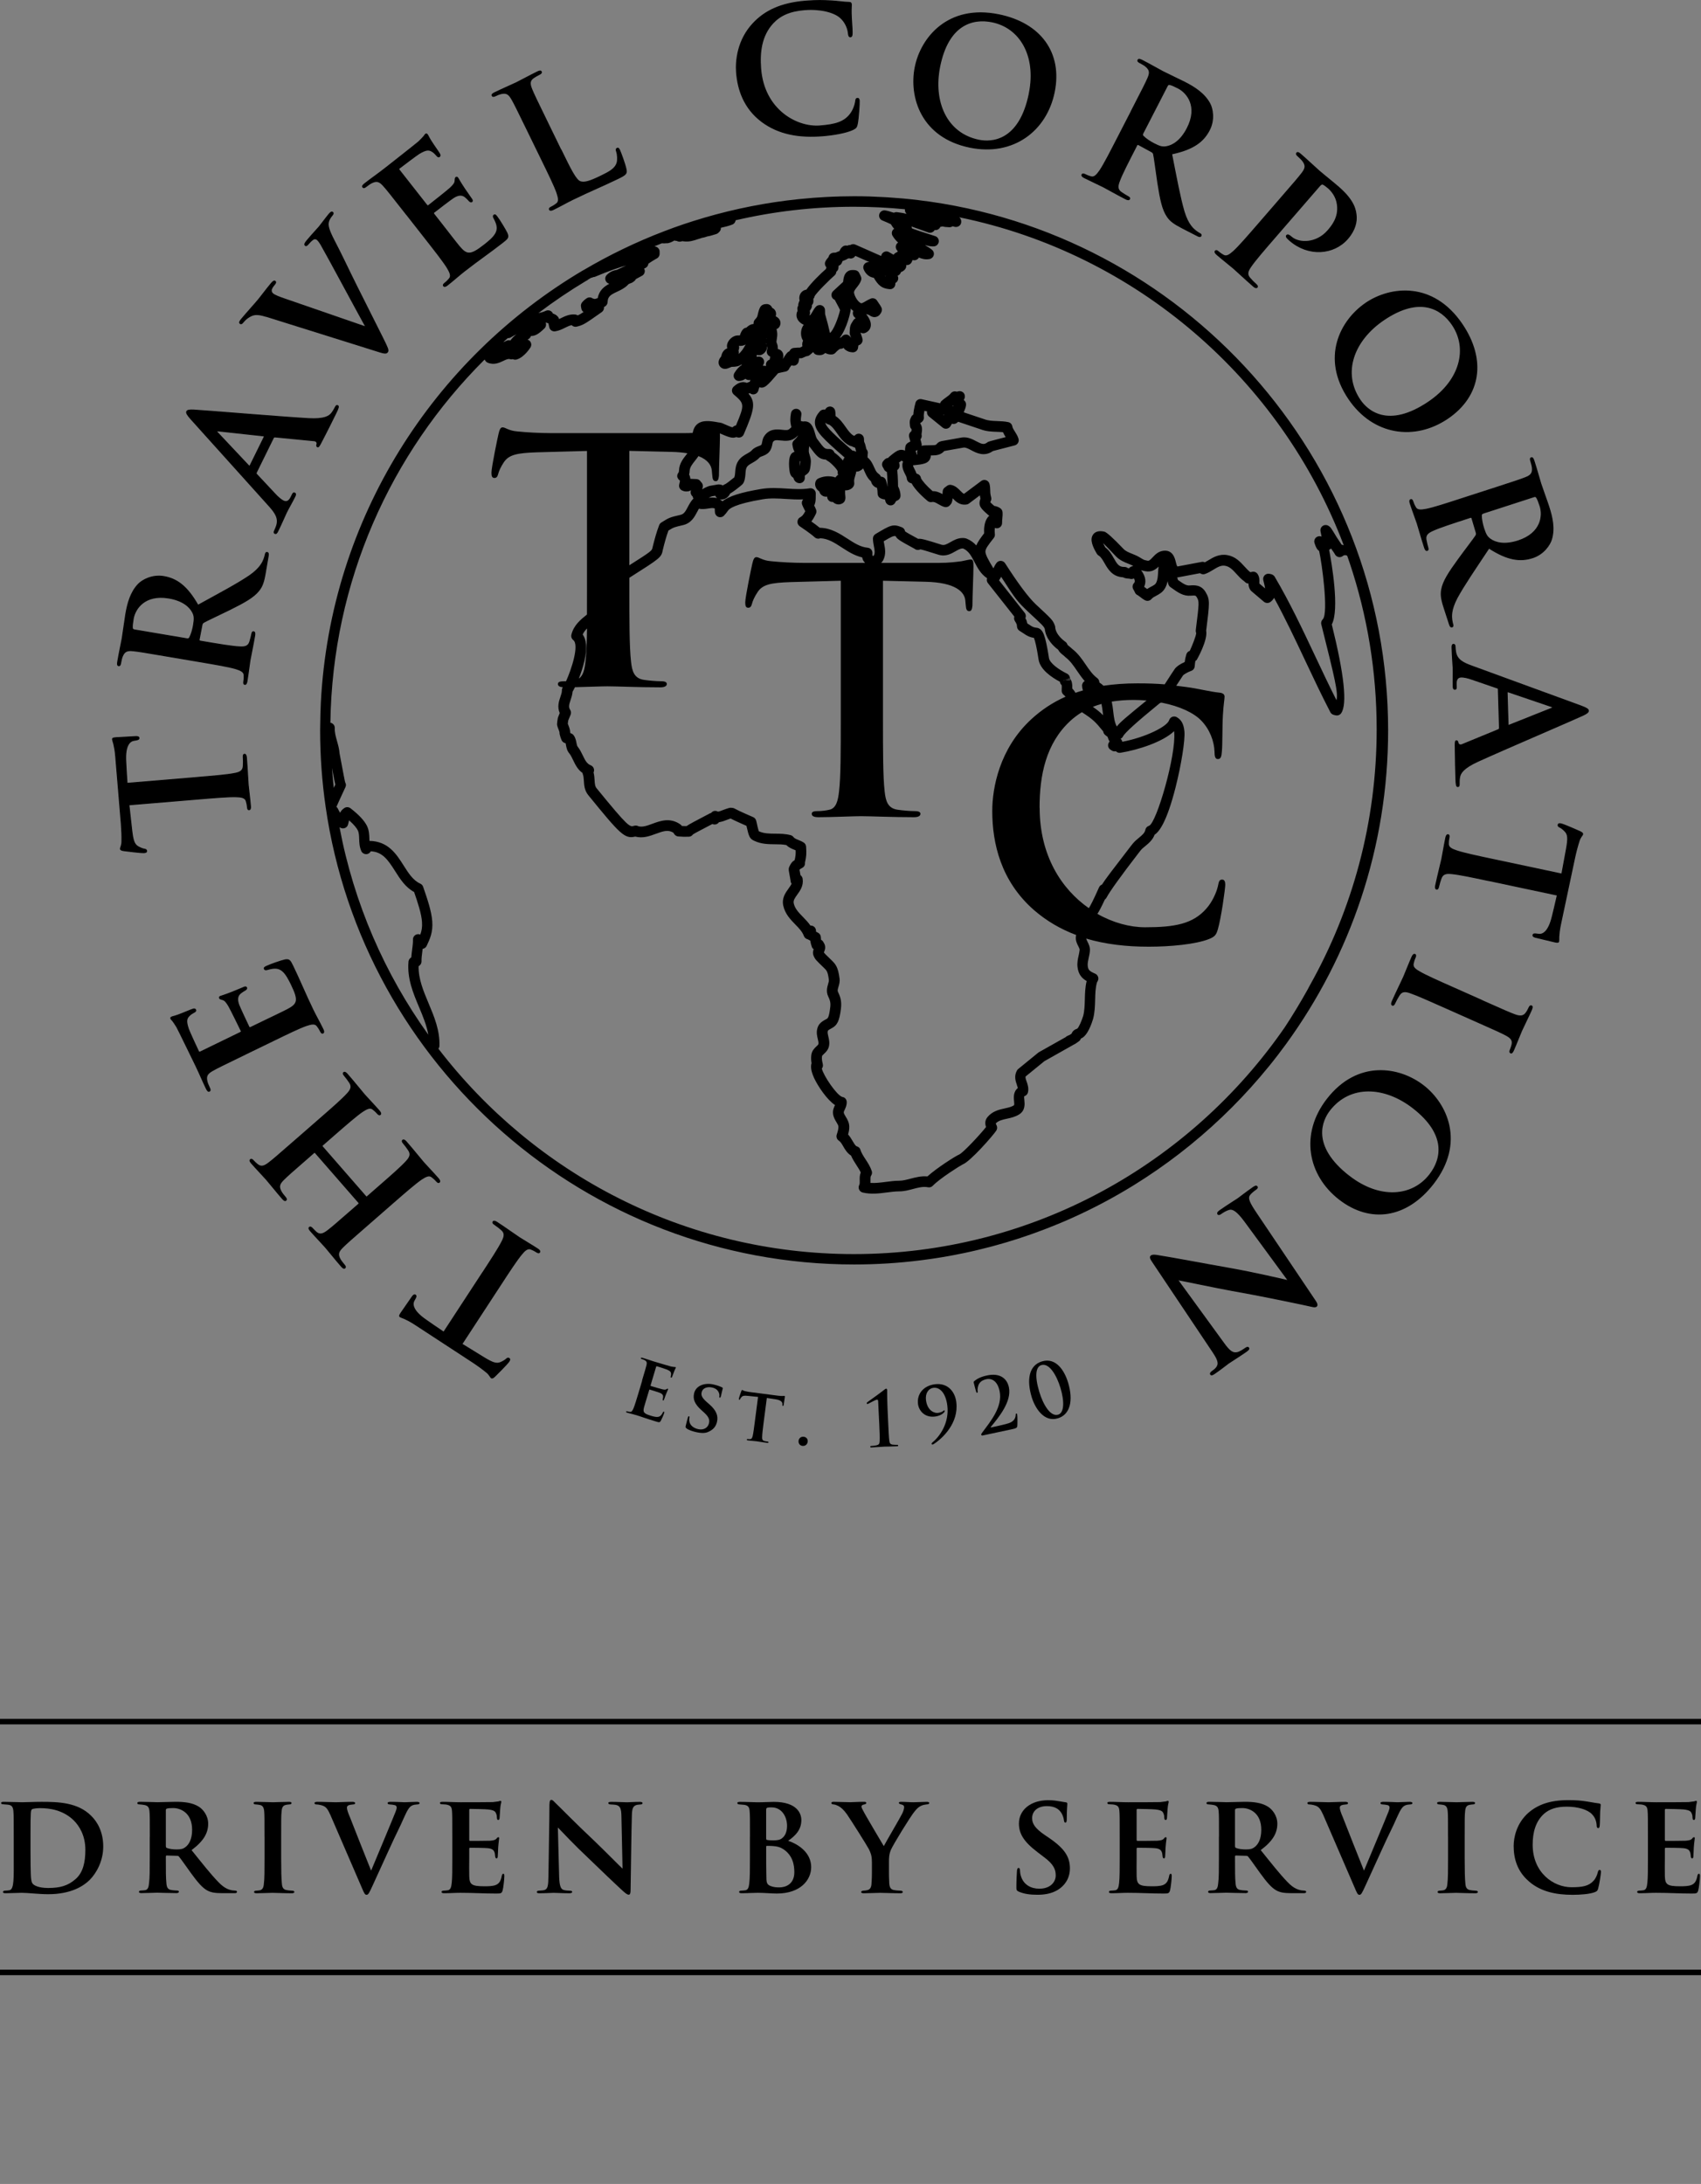 <?xml version="1.0" encoding="UTF-8"?>
<svg xmlns="http://www.w3.org/2000/svg" id="Text" viewBox="0 0 448.35 575.49">
  <rect x="0" y="0" width="448.35" height="575.49" fill="#808080" stroke="none"/>
  <path d="M3.62,484.01c0-4.79,0-5.62-.08-6.63-.08-1.05-.3-1.72-1.42-1.83l-1.27-.11c-.37,0-.56-.11-.56-.34s.22-.3.71-.3c1.57,0,3.82.11,4.83.11,1.09,0,3-.11,5.17-.11,4.42,0,9.51.15,13.03,3.67,1.65,1.61,3.18,4.27,3.18,8.09s-1.76,7-3.59,8.84c-1.54,1.5-4.75,3.74-10.93,3.74-2.4,0-5.35-.37-6.96-.37-.9,0-2.92.11-4.31.11-.45,0-.64-.11-.64-.34,0-.15.19-.34.56-.34s.75-.04,1.16-.11c1.27-.22,1.12-3.45,1.12-8.46v-5.62ZM8.04,487.53c0,3.37.04,5.73.08,6.33.04.9.08,1.87.41,2.4.37.6,1.76,1.24,4.16,1.24,3.15,0,5.21-.6,7.15-2.28,2.06-1.72,2.66-4.53,2.66-7.79,0-3.82-1.65-6.33-3.07-7.75-2.85-2.77-6.4-3.22-8.88-3.22-.67,0-1.87.11-2.1.3-.34.26-.41.34-.41,6.85v3.93Z" fill="#000" stroke-width="0"></path>
  <path d="M39.49,484.01c0-4.87,0-5.58-.08-6.59-.08-1.12-.37-1.61-1.39-1.8-.41-.08-.86-.11-1.27-.15-.38,0-.56-.11-.56-.34s.22-.34.71-.34c1.69,0,3.97.11,4.61.11,1.01,0,3.67-.11,4.79-.11,2.25,0,4.46.22,6.14,1.31,1.05.67,2.43,2.28,2.43,4.46,0,2.4-1.12,4.53-4.38,6.96,2.77,3.44,5.09,6.4,7.04,8.39,1.8,1.91,3.03,2.06,3.63,2.21.34.04.6.04.86.08.3,0,.45.15.45.3,0,.26-.22.37-.64.37h-3.15c-2.17,0-3.11-.22-4.04-.71-1.31-.71-2.55-2.17-4.27-4.53-1.35-1.87-2.73-3.86-3.22-4.42-.11-.15-.3-.19-.52-.19l-2.66-.08c-.15,0-.26.08-.26.26v.67c0,2.88,0,5.09.15,6.4.08.94.3,1.65,1.31,1.76.45.11,1.12.11,1.57.15.3,0,.41.15.41.3,0,.22-.22.37-.64.37-1.98,0-4.61-.11-5.09-.11-.56,0-2.85.11-4.16.11-.41,0-.64-.11-.64-.34,0-.15.15-.34.52-.34.49-.04.9-.04,1.2-.11.64-.15.86-.82.94-1.8.19-1.31.19-3.71.19-6.67v-5.62ZM43.72,486.45c0,.3.07.45.3.52.67.26,1.65.37,2.51.37,1.2,0,1.72-.15,2.28-.56.94-.67,1.83-2.06,1.83-4.61,0-4.53-3.11-5.73-4.98-5.73-.79,0-1.39.04-1.69.15-.19.08-.26.19-.26.45v9.4Z" fill="#000" stroke-width="0"></path>
  <path d="M69.72,484.01c0-4.87,0-5.62-.08-6.67-.08-1.05-.41-1.57-1.12-1.72-.34-.08-.75-.11-1.16-.15-.34,0-.52-.11-.52-.37,0-.19.22-.3.75-.3,1.31,0,3.56.11,4.38.11.75,0,2.96-.11,4.23-.11.45,0,.64.11.64.3,0,.26-.19.37-.52.37-.34.04-.49.04-.86.11-.9.15-1.16.71-1.24,1.8-.11,1.01-.11,1.76-.11,6.63v5.62c0,3,.04,5.43.19,6.78.07.86.34,1.54,1.31,1.65.49.11.94.11,1.42.15.41,0,.56.19.56.34,0,.22-.26.34-.64.34-2.21,0-4.34-.11-5.13-.11-.64,0-2.88.11-4.19.11-.45,0-.67-.11-.67-.34,0-.15.15-.34.56-.34.45-.04.71-.04,1.01-.11.64-.15.94-.71,1.01-1.61.19-1.35.19-3.74.19-6.85v-5.62Z" fill="#000" stroke-width="0"></path>
  <path d="M86.98,478.06c-.79-1.8-1.31-2.13-2.51-2.43-.45-.11-.86-.15-1.12-.15-.3,0-.45-.15-.45-.34,0-.26.26-.34.79-.34,1.72,0,3.63.11,4.83.11.9,0,2.58-.11,4.38-.11.45,0,.71.11.71.34s-.22.34-.52.34c-.49.04-1.01.11-1.27.26-.3.15-.37.34-.37.64,0,.41.26,1.27.79,2.47,1.72,4.46,3.89,9.81,5.58,14.08,1.42-3.41,5.54-13.22,6.44-15.5.15-.37.3-.86.3-1.12,0-.3-.15-.56-.49-.64-.41-.11-.9-.15-1.35-.19-.3,0-.56-.11-.56-.34s.22-.34.79-.34c1.76,0,3.29.11,3.71.11.56,0,2.21-.11,3.18-.11.49,0,.75.11.75.34s-.26.34-.64.34c-.34.04-.94.04-1.5.38-.49.3-.97.86-1.87,2.88-1.27,2.92-2.25,4.68-4.04,8.65-2.1,4.61-3.63,7.98-4.38,9.59-.86,1.87-1.09,2.32-1.54,2.32s-.64-.41-1.27-1.91l-8.35-19.32Z" fill="#000" stroke-width="0"></path>
  <path d="M119.22,484.01c0-4.87,0-5.73-.08-6.78-.08-1.05-.34-1.46-1.35-1.68-.3-.08-.82-.08-1.27-.11-.37,0-.56-.11-.56-.34s.22-.3.75-.3c1.57,0,3.07.11,4.72.11,1.01,0,7.86,0,8.46-.04.64-.08,1.2-.15,1.5-.19.19-.04.37-.15.52-.15.19,0,.22.15.22.3,0,.22-.22.67-.3,2.02-.04.6-.08,1.24-.15,2.21,0,.19-.07.52-.37.52-.22,0-.3-.19-.34-.6,0-.15,0-.64-.19-1.05-.22-.6-.52-.94-2.13-1.12-.64-.08-4.01-.15-4.75-.15-.15,0-.22.11-.22.34v7.75c0,.23.04.34.22.34.79,0,4.38,0,5.21-.04.94-.07,1.42-.19,1.72-.52.22-.3.38-.41.52-.41s.22.07.22.26c0,.22-.15.94-.26,2.47,0,.64-.11,1.98-.11,2.25s-.04.6-.34.6c-.22,0-.34-.34-.34-.52-.04-.3-.04-.49-.11-.86-.19-.71-.56-1.2-1.87-1.31-.67-.08-3.82-.11-4.64-.11-.19,0-.22.15-.22.34v2.43c0,1.09-.04,3.71,0,4.68.07,2.21.56,2.7,4.01,2.7.86,0,2.25,0,3.07-.37.86-.41,1.24-1.05,1.5-2.4.08-.34.15-.52.41-.52s.26.3.26.64c0,.82-.26,3.11-.45,3.74-.23.82-.52.82-1.76.82-3.26,0-6.07-.19-9.4-.19-1.35,0-2.7.11-4.27.11-.45,0-.67-.11-.67-.34,0-.15.11-.34.56-.34.45-.04.86-.04,1.16-.11.67-.15.86-.86.97-1.98.15-1.31.15-3.75.15-6.48v-5.62Z" fill="#000" stroke-width="0"></path>
  <path d="M144.84,475.44c0-.71.11-1.16.49-1.16.34,0,.64.38,1.2.94.6.52,4.98,5.05,10.33,10.07,2.43,2.32,6.63,6.59,7.23,7.12l-.3-13.86c-.04-1.91-.3-2.55-1.2-2.88-.49-.15-1.24-.15-1.69-.19-.41,0-.56-.19-.56-.37,0-.26.37-.3.82-.3,1.65,0,3.33.11,4.16.11.41,0,1.76-.11,3.33-.11.41,0,.71.08.71.34,0,.19-.15.34-.56.34-.34.04-.6.04-.94.11-.97.26-1.27.9-1.31,2.7-.15,4.79-.22,13.14-.34,19.81,0,.86-.19,1.16-.49,1.16-.41,0-.9-.41-1.61-1.05-2.1-1.91-6.1-5.77-9.21-8.76-3.29-3.07-6.96-6.96-7.86-7.9l.34,12.99c.08,2.43.45,3.22,1.12,3.45.56.19,1.2.19,1.76.22.34,0,.56.11.56.3,0,.26-.3.37-.75.37-1.95,0-3.26-.11-4.12-.11-.41,0-2.13.11-3.74.11-.41,0-.71-.04-.71-.34,0-.19.19-.34.52-.34.41-.04.97-.04,1.42-.15.94-.26,1.09-1.08,1.12-3.86.08-6.74.26-14.57.26-18.76Z" fill="#000" stroke-width="0"></path>
  <path d="M197.68,484.01c0-4.79,0-5.58-.08-6.59-.04-1.12-.34-1.68-1.42-1.83-.26-.04-.82-.07-1.24-.11-.41,0-.6-.15-.6-.37s.26-.3.71-.3c1.8,0,3.78.11,4.64.11,1.72,0,3.15-.11,4.27-.11,6.14,0,7.26,3.07,7.26,4.79,0,2.62-1.61,4.16-3.48,5.47,2.85.94,6.07,3.22,6.07,6.93,0,3.44-2.88,6.96-9.02,6.96-1.46,0-3.41-.19-5.02-.19-1.35,0-2.73.11-4.31.11-.41,0-.64-.11-.64-.34,0-.15.11-.34.56-.34.45-.04.86-.04,1.16-.11.6-.15.82-.71.94-1.69.19-1.42.19-3.82.19-6.93v-5.47ZM201.95,484.5c0,.26.11.34.26.34.34.08.94.11,1.65.11,1.01,0,1.76-.11,2.32-.6.82-.64,1.27-1.76,1.27-3.26,0-2.21-1.27-4.83-4.08-4.83-.49,0-.79,0-1.09.08-.22.08-.34.19-.34.56v7.6ZM201.95,488.99c0,1.5,0,3.56.04,5.13,0,1.91.08,2.43,1.09,2.85.86.34,1.61.37,2.36.37,1.54,0,3.93-.75,3.93-4.01,0-1.91-.41-4.42-2.92-6.07-.79-.52-1.61-.75-2.81-.82-.6-.04-1.01-.04-1.5-.04-.11,0-.19.07-.19.22v2.36Z" fill="#000" stroke-width="0"></path>
  <path d="M229.81,490.6c0-1.68-.34-2.4-.79-3.33-.41-.82-4.61-7.49-5.77-9.17-.9-1.27-1.61-1.87-2.36-2.25-.37-.19-.82-.34-1.2-.38-.26,0-.56-.11-.56-.34,0-.19.15-.34.56-.34.75,0,3.3.11,4.42.11.64,0,2.13-.11,3.71-.11.34,0,.52.11.52.3s-.11.3-.6.41c-.41.07-.67.26-.67.52s.15.6.41,1.05c.45.97,4.94,8.5,5.47,9.4.67-1.31,4.38-7.56,4.87-8.61.34-.71.49-1.27.49-1.68,0-.3-.15-.56-.79-.71-.3-.07-.6-.19-.6-.37,0-.22.15-.3.6-.3,1.16,0,2.21.11,3.22.11.67,0,2.92-.11,3.56-.11.38,0,.64.11.64.3,0,.22-.26.37-.67.37-.3.04-.9.11-1.42.34-.71.34-1.09.67-1.76,1.5-1.09,1.27-5.73,8.84-6.29,10.19-.49,1.2-.49,2.25-.49,3.14v2.55c0,.52,0,1.8.08,3.11.08.9.3,1.65,1.35,1.76.49.11,1.16.11,1.65.15.37,0,.56.19.56.34,0,.22-.19.34-.6.34-2.13,0-4.42-.11-5.35-.11-.82,0-3.03.11-4.27.11-.49,0-.75-.08-.75-.34,0-.15.19-.3.52-.34.37-.04.79-.04,1.09-.15.75-.11,1.09-.79,1.12-1.72.11-1.35.11-2.62.11-3.15v-2.58Z" fill="#000" stroke-width="0"></path>
  <path d="M268.54,498.47c-.52-.22-.64-.45-.64-1.09,0-1.91.11-3.78.15-4.34.04-.52.15-.82.41-.82.3,0,.34.26.38.52.04.41.04.97.22,1.5.67,2.43,2.73,3.45,4.87,3.45,3,0,4.34-1.83,4.34-3.48,0-1.5-.45-2.92-3.22-4.94l-1.57-1.2c-3.71-2.81-4.91-4.94-4.91-7.56,0-3.52,3.03-6.14,7.71-6.14,1.5,0,2.4.19,3.33.34.52.08.97.19,1.35.22.3.04.37.19.37.41,0,.52-.15,1.42-.15,3.97,0,.71-.11.97-.37.97-.22,0-.34-.22-.38-.64-.04-.41-.26-1.31-.75-2.02-.56-.86-1.61-1.69-3.74-1.69-2.47,0-3.89,1.35-3.89,3.18,0,1.38.67,2.62,3.37,4.46l1.05.71c4.19,2.85,5.54,5.05,5.54,8.09,0,1.95-.82,4.16-3.22,5.65-1.68,1.01-3.59,1.27-5.32,1.27-2.02,0-3.52-.22-4.94-.82Z" fill="#000" stroke-width="0"></path>
  <path d="M295.13,484.01c0-4.87,0-5.73-.08-6.78-.08-1.05-.34-1.46-1.35-1.68-.3-.08-.82-.08-1.27-.11-.37,0-.56-.11-.56-.34s.22-.3.75-.3c1.57,0,3.07.11,4.72.11,1.01,0,7.86,0,8.46-.04.64-.08,1.2-.15,1.5-.19.19-.04.37-.15.52-.15.19,0,.22.15.22.3,0,.22-.22.67-.3,2.02-.04.6-.08,1.24-.15,2.21,0,.19-.07.52-.37.52-.22,0-.3-.19-.34-.6,0-.15,0-.64-.19-1.05-.22-.6-.52-.94-2.13-1.12-.64-.08-4.01-.15-4.75-.15-.15,0-.22.11-.22.34v7.75c0,.23.04.34.22.34.79,0,4.38,0,5.21-.04.94-.07,1.42-.19,1.72-.52.22-.3.38-.41.52-.41s.22.07.22.26c0,.22-.15.94-.26,2.47,0,.64-.11,1.98-.11,2.25s-.04.6-.34.6c-.22,0-.34-.34-.34-.52-.04-.3-.04-.49-.11-.86-.19-.71-.56-1.2-1.87-1.31-.67-.08-3.82-.11-4.64-.11-.19,0-.22.15-.22.34v2.43c0,1.09-.04,3.71,0,4.68.07,2.21.56,2.7,4.01,2.7.86,0,2.25,0,3.07-.37.86-.41,1.24-1.05,1.5-2.4.08-.34.15-.52.41-.52s.26.3.26.64c0,.82-.26,3.11-.45,3.74-.23.82-.52.82-1.76.82-3.26,0-6.07-.19-9.4-.19-1.35,0-2.7.11-4.27.11-.45,0-.67-.11-.67-.34,0-.15.11-.34.56-.34.45-.04.86-.04,1.16-.11.67-.15.86-.86.97-1.98.15-1.31.15-3.75.15-6.48v-5.62Z" fill="#000" stroke-width="0"></path>
  <path d="M321.3,484.01c0-4.87,0-5.58-.08-6.59-.08-1.12-.37-1.61-1.39-1.8-.41-.08-.86-.11-1.27-.15-.38,0-.56-.11-.56-.34s.22-.34.71-.34c1.69,0,3.97.11,4.61.11,1.01,0,3.67-.11,4.79-.11,2.25,0,4.46.22,6.14,1.31,1.05.67,2.43,2.28,2.43,4.46,0,2.4-1.12,4.53-4.38,6.96,2.77,3.44,5.09,6.4,7.04,8.39,1.8,1.91,3.03,2.06,3.63,2.21.34.04.6.04.86.08.3,0,.45.15.45.3,0,.26-.22.37-.64.37h-3.15c-2.17,0-3.11-.22-4.04-.71-1.31-.71-2.55-2.17-4.27-4.53-1.35-1.87-2.73-3.86-3.22-4.42-.11-.15-.3-.19-.52-.19l-2.66-.08c-.15,0-.26.08-.26.26v.67c0,2.88,0,5.09.15,6.4.08.94.3,1.65,1.31,1.76.45.11,1.12.11,1.57.15.3,0,.41.15.41.3,0,.22-.22.37-.64.37-1.98,0-4.61-.11-5.09-.11-.56,0-2.85.11-4.16.11-.41,0-.64-.11-.64-.34,0-.15.15-.34.52-.34.49-.04.9-.04,1.2-.11.64-.15.86-.82.94-1.8.19-1.31.19-3.71.19-6.67v-5.62ZM325.53,486.45c0,.3.07.45.3.52.67.26,1.65.37,2.51.37,1.2,0,1.72-.15,2.28-.56.94-.67,1.83-2.06,1.83-4.61,0-4.53-3.11-5.73-4.98-5.73-.79,0-1.39.04-1.69.15-.19.08-.26.19-.26.45v9.4Z" fill="#000" stroke-width="0"></path>
  <path d="M348.68,478.06c-.79-1.8-1.31-2.13-2.51-2.43-.45-.11-.86-.15-1.12-.15-.3,0-.45-.15-.45-.34,0-.26.26-.34.79-.34,1.72,0,3.63.11,4.83.11.9,0,2.58-.11,4.38-.11.45,0,.71.11.71.34s-.22.34-.52.34c-.49.04-1.01.11-1.27.26-.3.15-.37.34-.37.64,0,.41.26,1.27.79,2.47,1.72,4.46,3.89,9.81,5.58,14.08,1.42-3.41,5.54-13.22,6.44-15.5.15-.37.3-.86.3-1.12,0-.3-.15-.56-.49-.64-.41-.11-.9-.15-1.35-.19-.3,0-.56-.11-.56-.34s.22-.34.79-.34c1.76,0,3.29.11,3.71.11.56,0,2.21-.11,3.18-.11.49,0,.75.11.75.34s-.26.34-.64.34c-.34.04-.94.04-1.5.38-.49.3-.97.86-1.87,2.88-1.27,2.92-2.25,4.68-4.04,8.65-2.1,4.61-3.63,7.98-4.38,9.59-.86,1.87-1.09,2.32-1.54,2.32s-.64-.41-1.27-1.91l-8.35-19.32Z" fill="#000" stroke-width="0"></path>
  <path d="M381.67,484.01c0-4.87,0-5.62-.08-6.67-.08-1.05-.41-1.57-1.12-1.72-.34-.08-.75-.11-1.16-.15-.34,0-.52-.11-.52-.37,0-.19.22-.3.75-.3,1.31,0,3.56.11,4.38.11.75,0,2.96-.11,4.23-.11.45,0,.64.11.64.3,0,.26-.19.37-.52.37-.34.04-.49.04-.86.11-.9.15-1.16.71-1.24,1.8-.11,1.01-.11,1.76-.11,6.63v5.62c0,3,.04,5.43.19,6.78.07.86.34,1.54,1.31,1.65.49.11.94.11,1.42.15.41,0,.56.19.56.34,0,.22-.26.34-.64.34-2.21,0-4.34-.11-5.13-.11-.64,0-2.88.11-4.19.11-.45,0-.67-.11-.67-.34,0-.15.15-.34.56-.34.45-.04.71-.04,1.01-.11.64-.15.94-.71,1.01-1.61.19-1.35.19-3.74.19-6.85v-5.62Z" fill="#000" stroke-width="0"></path>
  <path d="M403.09,495.84c-3.26-2.73-4.12-6.25-4.12-9.4,0-2.17.71-5.95,3.89-8.76,2.47-2.13,5.65-3.33,10.52-3.33,2.02,0,3.29.11,4.79.34,1.27.19,2.25.41,3.26.52.34.04.49.19.49.37,0,.26-.08.71-.15,1.83-.04,1.05-.04,2.88-.11,3.56-.04.49-.11.75-.41.75-.26,0-.41-.26-.41-.71-.04-.94-.34-2.06-1.24-2.96-1.09-1.16-3.59-1.98-6.63-1.98-2.73,0-4.57.64-5.99,1.87-2.28,2.06-3,5.02-3,8.16,0,7.38,5.5,11.2,10.22,11.2,2.92,0,4.57-.3,5.84-1.72.56-.6.94-1.5,1.09-2.17.15-.56.26-.67.52-.67.22,0,.34.22.34.49,0,.41-.41,3.26-.75,4.42-.15.56-.3.71-.86.94-1.31.52-3.78.71-5.88.71-4.49,0-8.35-.86-11.42-3.45Z" fill="#000" stroke-width="0"></path>
  <path d="M434.36,484.01c0-4.87,0-5.73-.08-6.78-.08-1.05-.34-1.46-1.35-1.68-.3-.08-.82-.08-1.27-.11-.37,0-.56-.11-.56-.34s.22-.3.75-.3c1.57,0,3.07.11,4.72.11,1.01,0,7.86,0,8.46-.04.64-.08,1.2-.15,1.5-.19.19-.04.37-.15.52-.15.19,0,.22.15.22.3,0,.22-.22.67-.3,2.02-.04.6-.08,1.24-.15,2.21,0,.19-.07.52-.37.52-.22,0-.3-.19-.34-.6,0-.15,0-.64-.19-1.05-.22-.6-.52-.94-2.13-1.12-.64-.08-4.01-.15-4.75-.15-.15,0-.22.11-.22.34v7.75c0,.23.04.34.22.34.79,0,4.38,0,5.21-.04.94-.07,1.42-.19,1.72-.52.22-.3.38-.41.52-.41s.22.07.22.26c0,.22-.15.94-.26,2.47,0,.64-.11,1.98-.11,2.25s-.04.6-.34.6c-.22,0-.34-.34-.34-.52-.04-.3-.04-.49-.11-.86-.19-.71-.56-1.2-1.87-1.31-.67-.08-3.82-.11-4.64-.11-.19,0-.22.15-.22.34v2.43c0,1.09-.04,3.71,0,4.68.07,2.21.56,2.7,4.01,2.7.86,0,2.25,0,3.07-.37.86-.41,1.24-1.05,1.5-2.4.08-.34.15-.52.41-.52s.26.3.26.64c0,.82-.26,3.11-.45,3.74-.23.82-.52.82-1.76.82-3.26,0-6.07-.19-9.4-.19-1.35,0-2.7.11-4.27.11-.45,0-.67-.11-.67-.34,0-.15.11-.34.56-.34.45-.04.86-.04,1.16-.11.67-.15.86-.86.97-1.98.15-1.31.15-3.75.15-6.48v-5.62Z" fill="#000" stroke-width="0"></path>
  <path d="M0,453.66h448.35M0,519.75h448.35" fill="none" stroke="#000" stroke-width="1.45"></path>
  <path d="M153.74,71.2c-39.5,23.34-66.67,65.41-69.17,113.9h0c-.1,1.99-.15,3.99-.17,5.99h0c0,.46-.02.91-.02,1.36,0,6.84.5,13.56,1.45,20.14h0s0,0,0,0c9.8,68.1,68.53,120.61,139.3,120.61,5.92,0,11.75-.37,17.49-1.09,0,0,0,0,0,0,0,0,0,0,0,0,3.82-.47,7.59-1.1,11.3-1.88.04,0,.07-.02.11-.02,1.16-.24,2.32-.5,3.48-.78.18-.04.35-.09.53-.13,1.02-.24,2.03-.5,3.04-.76.24-.06.47-.13.71-.19.95-.26,1.89-.52,2.84-.8.26-.08.52-.15.78-.23.92-.27,1.83-.56,2.74-.85.26-.08.53-.17.79-.26.91-.3,1.81-.61,2.72-.92.25-.09.5-.18.75-.27.92-.33,1.84-.67,2.76-1.02.22-.08.44-.17.65-.25.97-.38,1.94-.77,2.9-1.16.15-.06.3-.12.45-.18,1.09-.45,2.16-.92,3.24-1.4.02-.01.05-.02.07-.03,5.63-2.52,11.06-5.4,16.27-8.61.06-.04.13-.08.19-.12.96-.59,1.91-1.2,2.86-1.82.11-.07.22-.14.32-.21.9-.59,1.8-1.19,2.69-1.81.12-.08.24-.17.36-.25.88-.61,1.75-1.23,2.61-1.86.12-.08.23-.17.35-.25.88-.64,1.75-1.3,2.61-1.96.09-.07.18-.14.27-.21.91-.7,1.8-1.41,2.69-2.13.04-.03.08-.06.12-.1,7.58-6.17,14.51-13.11,20.67-20.7,0,0,0,0,.01-.01.76-.94,1.51-1.88,2.24-2.84.02-.02.04-.05.06-.07.73-.95,1.44-1.9,2.14-2.86.02-.02.04-.05.05-.07,16.9-23.22,26.89-51.79,26.89-82.64,0-71.89-54.18-131.36-123.86-139.73,0,0,0,0,0,0-1.31-.16-2.63-.3-3.95-.42-.16-.01-.32-.03-.49-.04-1.15-.1-2.3-.19-3.45-.26-.27-.02-.55-.04-.82-.05-1.06-.06-2.13-.11-3.2-.15-.31-.01-.63-.03-.94-.04-1.34-.04-2.69-.06-4.04-.06-1.22,0-2.44.02-3.66.05-.22,0-.44.02-.66.03-1,.03-1.99.06-2.98.12-.17,0-.33.02-.5.03-1.04.06-2.09.12-3.13.2-.1,0-.19.02-.29.03-1.11.09-2.21.19-3.31.3-.04,0-.08,0-.12.01-8.51.88-16.79,2.54-24.79,4.87-.14.04-.28.08-.42.13-1.7.5-3.38,1.03-5.05,1.59,0,0,0,0,0,0-1.72.58-3.43,1.2-5.12,1.85-7.42,2.83-14.55,6.28-21.31,10.27-.01,0-.03.01-.04.02ZM133.83,89.1c.29.02.58-.05.84-.21.47-.3.95-.56,1.46-.79-.63.45-1.03.87-1.61,1.62-.33-.1-.7-.08-1.02.08-.3.15-.52.25-.69.32-.03-.01-.06,0-.09-.02.37-.34.75-.66,1.12-1ZM87.98,207.61c-.19-1.74-.35-3.49-.48-5.25.49,2.59.72,3.78.88,4.39-.14.31-.27.58-.4.86ZM89.52,217.98s0,0,.01.01c.37.3.87.38,1.32.23.45-.15.79-.52.9-.99.1-.4.19-.76.26-1.07,1.39,1.22,2.02,2.09,2.29,2.63.32.63.34,1.39.37,2.26.03.99.07,2.1.56,3.21.21.48.68.79,1.2.82.54.02,1.02-.25,1.27-.7l.03-.06c3.05.17,4.46,2.14,6.41,5.22,1.33,2.1,2.7,4.26,5.01,5.51,1,2.91,1.92,5.64,2.08,7.89.1,1.38-.09,2.35-.45,3.33-.34-.14-.73-.15-1.08,0-.53.22-.86.74-.85,1.31.02.87-.1,1.75-.22,2.69-.09.66-.17,1.32-.22,2.01-.41.22-.69.63-.74,1.11-.39,4.45,1.23,8.3,2.8,12.04,1.03,2.44,2,4.79,2.42,7.22-11.48-16.02-19.62-34.59-23.4-54.68ZM240.25,69.17c.12-.23.21-.45.27-.65.06.01.12.03.19.04.59.12,1.2-.16,1.49-.69.79.33,1.73.61,2.84.38.53-.11.95-.51,1.08-1.03.13-.52-.06-1.07-.48-1.41-.55-.45-1.14-.81-1.74-1.14.03-.01.06-.02.09-.04.9.24,1.73.37,2.3.28.63-.1,1.11-.63,1.16-1.27.05-.64-.35-1.23-.96-1.42-3.82-1.21-5.4-1.74-6.12-2.05,0-.01,0-.02,0-.03-.02-.17-.07-.33-.15-.47,1.02.35,2.41.85,4.45,1.58.64.23,1.35-.04,1.68-.62.03,0,.06,0,.08,0,.62.07,1.2-.3,1.43-.86h0c.21-.02.39-.04.56-.11.46.14,1.06.19,1.81.22.28.01.56-.07.78-.21.04,0,.08-.01.12-.02,0,0,0,0,0,0h0s.1-.02.15-.03v.06s.21.05.21.05c0,0,.13.03.14.04.53.13,1.13-.07,1.47-.51.33-.44.35-1.11.09-1.59-.09-.16-.21-.3-.35-.41,46.65,9.55,84.79,42.73,101.35,86.43-.18-.06-.35-.13-.56-.17-.45-.67-1.14-1.72-1.28-1.92-1.6-2.64-1.63-2.69-2.21-3.05-.48-.29-1.08-.26-1.53.06-.45.33-.66.89-.54,1.43.11.49.2.94.27,1.36-.4-.17-.86-.14-1.25.09-.55.33-.8,1-.61,1.61.37,1.15.65,1.69,1.22,2.09.75,3.26,2.48,16.19,1,17.96-.38.34-.56.87-.43,1.38,3.59,14.37,4.5,18.03,4,19.98-1.95-3.85-3.81-7.79-5.62-11.63-3.28-6.95-6.67-14.14-10.67-20.92-.2-.33-.61-.59-.98-.67l-.38-.08c-.48-.1-.97.05-1.3.4s-.46.85-.33,1.32c.26.96.4,1.64.47,2.13l-1.51-1.28c0-.11,0-.29,0-.41.02-.54.04-1.35-.48-2.12-.33-.48-.93-.71-1.5-.56l-.39.1c-.54-.4-1.03-.94-1.55-1.51-1.11-1.22-2.37-2.61-4.5-3-2.14-.39-3.76.59-5.06,1.38-.3.18-.6.36-.89.52-.26-.12-.55-.16-.84-.11l-6.38,1.2c-.11-.06-.22-.29-.43-1.15-.24-.99-.79-3.31-3.32-2.98-1.34.17-2.15,1.04-2.81,1.74-.76.82-.97.95-1.41.86-.15-.03-.34-.08-.51-.12l-.17-.04c-.25-.06-.95-.49-1.29-.7-.66-.41-1.35-.68-2.01-.95-.91-.37-1.7-.68-2.26-1.27q-4.17-4.37-5.08-4.57c-1.7-.38-2.54.2-2.94.76-.98,1.34-.06,3.31.97,5.06.14.23.33.41.55.52.59.4,1.02,1.17,1.49,1.98.87,1.52,2.04,3.57,4.85,3.71.53.28,1.07.32,1.45.35.15.01.31.02.38.05.27.08.57.08.84-.01l.24-.08c.39.74.13,1.07.06,1.15-.49.46-.57,1.2-.21,1.77.13.2.3.52.39.75.15.36.43.62.77.75.2.13.42.29.64.47.36.28.77.6,1.27.86.59.3,1.32.14,1.73-.38.24-.3.67-.53,1.16-.79.8-.42,1.79-.94,2.4-2.06.33-.6.53-1.21.65-1.81.06.23.12.47.18.74.08.33.27.62.55.82,2.04,1.47,3.39,2.43,5.39,2.27,1.19-.1,1.31-.04,1.56.39.65,1.13.69,1.2-.26,8.7-.03.26.01.53.12.76-.06.82-1.04,3.26-1.69,4.68-.44.14-.79.49-.92.95-.24.88-.34,1.31-.42,1.99-1.45.65-2.16,1.26-2.52,1.68-.09.11-1.53,2.25-2.76,4.21-2.08-.17-4.32-.26-7.17-.26-3.27,0-6.24.22-8.96.63-.32-.31-.68-.6-1.09-.86v-.09c-.02-.42-.23-.81-.56-1.06-1.22-.91-2.11-2.2-3.04-3.57-1-1.46-2.03-2.97-3.57-4.14-.24-.25-.5-.45-.72-.63-.27-.21-.5-.39-.55-.54-.1-.31-.31-.57-.58-.74-.13-.09-2.49-1.73-2.62-3.83,0-.15-.04-.29-.09-.42-.57-1.44-.66-1.52-5.1-5.65q-2.92-2.8-8.01-10.74c-.24-.38-.66-.62-1.11-.64-.45-.03-.89.19-1.16.55-.35.46-.6.95-.82,1.42-1.3-2.17-2.07-3.53-2.1-4.37-.02-.77.62-1.62,2.2-3.63.24-.3.34-.69.28-1.07-.06-.44-.06-1.04,0-1.58h.02c.44.18.93.12,1.31-.16.38-.27.6-.72.58-1.18-.01-.37.03-.74.06-1.1.05-.51.11-1.1.06-1.71-.03-.4-.24-.77-.56-1.01-.4-.29-.99-.56-1.62-.64-.46-.4-.86-.76-1.05-.97.04-.1.1-.22.16-.36.12-.28.15-.6.08-.9l-.15-.63c-.08-.33-.09-.72-.1-1.13-.01-.55-.03-1.17-.2-1.82-.12-.45-.45-.8-.89-.96-.43-.15-.92-.08-1.29.2l-4.52,3.38c-.23-.06-.47-.26-.96-.77-.58-.6-1.3-1.34-2.43-1.57-.39-.08-.79.01-1.11.25l-.59.44c-.32.24-.52.61-.55,1.01-.02.26-.04.5-.05.72-.69-.38-1.54-.8-2.6-.78-1.65-1.44-2.69-2.68-3.06-3.38-.06-.55-.44-1.01-.98-1.18-.07-.02-.13-.04-.2-.06-.15-.45-.35-.84-.53-1.19-.22-.42-.37-.73-.41-.99.04,0,.09-.02.15-.02,2.56-.26,4.1-.41,4.52-2.19.03-.13.05-.27.05-.4.13,0,.28,0,.44,0,1.03,0,2.2-.15,3.1-1.17l5.09-.9c.59-.06,1.25.3,2.03.71,1.36.72,3.41,1.8,5.71.2.44-.12,1.93-.51,5.74-1.49.36-.09.67-.33.86-.66.19-.33.23-.71.13-1.07-.22-.76-.62-1.37-.96-1.91-.32-.5-.6-.93-.67-1.35-.09-.57-.52-1.03-1.09-1.14-1-.21-1.98-.24-2.93-.28-1.19-.04-2.32-.08-3.38-.49l-5.41-1.81c.05-.14.12-.31.18-.45.18-.43.41-.97.43-1.58.02-.43-.17-.85-.5-1.13-.03-.03-.07-.05-.1-.08.06-.12.12-.25.19-.42.2-.49.11-1.05-.23-1.45-.35-.4-.89-.56-1.4-.43-.18.05-.31.09-.41.11l-.08-.03c-.56-.18-1.18.02-1.53.49-.29.38-.72.69-1.22,1.05-.38.27-.78.56-1.16.91-.19.17-.32.39-.39.63l-4.88-1.08c-.66-.15-1.33.2-1.58.82,0,.02-.54,1.77-.6,3.22-.22.13-.41.33-.53.56-.44.87-.5,1.22-.36,2.47.04.34.19.64.43.86,0,.11-.03.27-.05.39,0,.05-.01.09-.02.14-.14.09-.27.21-.37.35-.25.34-.32.78-.21,1.18.14.49.24.87.32,1.17-.26.11-.56.26-.84.5-.24.2-.41.48-.47.79-.09.43-.11.77-.09,1.09-1.46-.56-2.28.04-4.21,1.66-.1.08-.19.18-.26.29-.35.02-.7.18-.95.46l-.28.31c-.43.47-.48,1.17-.13,1.7.11.16.23.39.31.56.13.29.41.52.73.65.08.78.12,1.45.14,2.33.01.87.02,1.34.03,1.61-.09-.55-.21-1.1-.39-1.69-.13-.46-.49-.82-.95-.95-.13-.04-.27-.06-.41-.05-.1-.28-.29-.53-.54-.7-.11-.08-.28-.22-.41-.35-.33-.33-.56-.85-.83-1.44-.37-.84-.82-1.84-1.74-2.58.02-.47.03-.72.04-.86.11-.42.02-.88-.27-1.23-.09-.11-.15-.4-.21-.67-.09-.4-.19-.88-.45-1.36,0-.06-.01-.12-.02-.18l-.03-.63c-.03-.77-.66-1.35-1.44-1.33-.44.02-.82.24-1.06.57-.01,0-.03-.01-.04-.02-.09-.04-.18-.07-.28-.09-.79-.5-1.36-1.31-2.01-2.23-.7-.99-1.47-2.09-2.65-2.88-.02-.84-.04-.97-.11-1.38-.13-.73-.83-1.23-1.56-1.12-.48.07-.87.38-1.06.79h-.43c-.38.03-.74.19-.99.48-.6.67-1.38,1.72-1.3,3.1.14,2.23,2.25,4.18,7.83,9.06-.22.21-.37.5-.42.8-.74-.89-1.62-1.65-2.28-2.11-.19-.56-.72-.94-1.31-.94h0c-1.24.02-1.26,0-3.2-2.6-.27-.36-.41-.86-.57-1.45-.21-.76-.44-1.62-1.04-2.41-.72-.94-1.74-.84-2.13-.79h-.05c-.16-.05-.34-.09-.5-.08-.07-.59,0-1,.1-1.66.12-.75-.39-1.45-1.14-1.58-.75-.13-1.46.37-1.59,1.12-.24,1.33-.27,2.15.09,3.73-.16.12-.33.28-.55.48-.33.31-.86.29-1.89.18-1.4-.15-3.53-.37-4.85,1.91-.03.05-.05.09-.07.14-.19.43-.27.83-.34,1.19-.06.31-.12.61-.22.72-.11.12-.39.23-.69.34-.55.21-1.23.46-1.8,1.1-.29.33-.73.58-1.24.87-.78.44-1.67.94-2.31,1.9-.7,1.04-.79,2.16-.85,3.06-.02.26-.04.53-.08.79-.07.15-.11.32-.12.49-.93.77-2.1,1.66-2.37,1.79-.28.09-.49.23-.66.37-.33-.18-.69-.27-1.11-.27-.09,0-.18,0-.27.02l-2.11.36s-1.16.34-1.98.94l.14-.54c.11-.39.03-.81-.2-1.15-.08-.11-.17-.21-.27-.29-.02-.03-.04-.07-.06-.1-.22-.35-.59-.59-1-.64-.04,0-.13-.01-.17-.01-.57-.02-.94-.04-1.55-.07-.04-.46-.16-.83-.33-1.13.04-.15.07-.31.1-.48l.04-.44c.03-.97.68-1.8,1.44-2.75.29-.37.6-.76.89-1.19,2.48.98,3.41,2.44,3.52,3.85l.09.98c.09,1.33.27,1.78.98,1.78.53,0,.71-.53.8-1.42,0-2.31.27-8.46.27-10.32,0-.33,0-.61-.02-.85,2.33,1.01,3.29,1.38,4.29.98,0,0,.01,0,.02,0l.39.09c.65.15,1.33-.19,1.59-.81,2.75-6.42,3.26-8.39,1.25-10.74.04-.01.09-.03.13-.04.08-.03.16-.06.23-.09.33.29.78.4,1.22.3.46-.11.83-.44.99-.88.11-.32.21-.64.29-.96,1.4.37,2.04-.32,4.94-3.7.28-.08.82-.22,1.81-.41l.15-.03c.52-.1.91-.48,1.06-.95.18-.23.35-.47.5-.7.21.09.46.12.7.1.58-.07,1.05-.49,1.19-1.05.06-.25.08-.32.17-.95.29.08.6.06.89-.06.3-.12.59-.25.97-.42.31-.03.68-.12.94-.36.18-.16.43-.37.62-.52.09-.07.17-.16.24-.25l.07.12c.22.36.58.6,1,.66,1.06.15,1.55-.04,2.16-.53.07.05.13.09.21.13.45.22,1.04.32,1.57.27.36-.04.68-.22.91-.49.33-.38.92-.88,1.2-1,.33.03.65-.06.92-.25.11.21.27.4.47.53.75.51,1.07.57,1.84.64.76.08,1.43-.49,1.5-1.25.03-.29.04-.42.12-.6.18-.04.35-.12.5-.23.38-.28.59-.74.56-1.22,0-.02,0-.03-.07-.42-.01-.08-.04-.15-.06-.22-.09-.24-.16-.48-.24-.72-.06-.19-.12-.37-.18-.55.39.24.87.28,1.29.09.77-.34,1.28-.95,1.41-1.72.17-.93-.24-2.01-1.2-3.22.25.05.53.13.76.23.6.47,1.2.64,1.8.52.93-.19,1.31-1,1.46-1.3.18-.38.18-.82,0-1.2-.21-.44-.47-.8-.7-1.13-.14-.19-.28-.39-.4-.6-.34-.6-1.06-.86-1.71-.61-.51.2-.95.46-1.34.69-.37.22-.71.42-1.04.53-.08.03-.2,0-.35-.09-.66-.37-1.4-1.49-1.65-2.5-.12-.49.08-.81.7-1.58.41-.52.87-1.1,1.13-1.86.12-.36.09-.75-.08-1.09-.12-.23-.27-.53-.37-.77-.2-.47-.64-.78-1.15-.83-.6-.05-1.43-.13-2.14.48-.65.56-.89,1.43-1,2.62l-2.62,2.42c-.37.34-.53.87-.41,1.36.11.43.41.78.82.94.91,1.65,1.27,2.39,1.41,2.7-.46,2.09-1.78,5.4-2.66,6.04-.53-2.29-.61-2.59-1.28-4.96-.02-1.12-.02-1.13-.04-1.21-.07-.53-.45-.97-.96-1.13-.51-.16-1.07-.01-1.43.38-.39.42-.65.88-.88,1.28-.32.56-.52.88-.73.98-.03,0-.08,0-.12,0,.17-.3.23-.66.15-1l-.04-.17c.19-.23.33-.49.45-.75.11-.25.15-.52.12-.78.24-.25.38-.58.39-.93v-.42c.01-.1,0-.2-.02-.29.17-.17.28-.38.33-.64.4-.91,4.24-4.65,5.22-5.49.27-.22.46-.54.5-.89,0-.04.01-.08.01-.11.31-.23.52-.58.56-.97.03-.27.04-.42.05-.62.42-.13.75-.45.89-.86l.13-.36c.24-.1.53-.22.91-.37.15-.06.29-.15.41-.26.14-.02.28-.06.41-.12.06.02.13.04.19.05.58.11,1.17-.17,1.46-.68l3.69,1.63c-.09,0-.22,0-.33.01-.44.04-.83.29-1.06.66-.23.38-.27.84-.1,1.25.52,1.27,1.5,2.06,2.67,2.23,1.22,2.05,2.12,2.8,4.15,3,.38.04.77-.08,1.06-.34.29-.25.46-.62.47-1,0-.1,0-.19,0-.27.05-.04.11-.08.18-.13.58-.41.75-1.2.41-1.81.21-.07.41-.2.57-.37.16-.17.26-.37.32-.59.38-.12.73-.34,1.03-.67.3-.33.42-.77.35-1.18.18.02.36.01.54-.03.37-.1.69-.34.87-.68ZM300.75,150.24c.1.04.2.07.3.09l.16.04c.22.05.46.11.66.15,1.67.33,2.75-.46,3.52-1.22-.08.53-.11,1.06-.14,1.56-.06,1.07-.12,1.99-.55,2.78-.2.37-.61.6-1.26.94-.35.19-.73.38-1.09.64-.02-.02-.04-.03-.06-.05-.22-.17-.45-.36-.72-.53.47-1.02.62-2.52-.81-4.41ZM298.68,149.13s-.02,0-.02,0l-.42.15c-.26.09-.48.25-.64.46-.12,0-.27-.02-.29-.02h0c-.26-.22-.6-.33-.93-.33-1.42.05-1.92-.73-2.82-2.32-.55-.97-1.18-2.06-2.22-2.82-.27-.47-.45-.85-.58-1.14.55.53,1.64,1.67,3.39,3.5.98,1.02,2.18,1.51,3.24,1.93.46.19.9.36,1.3.57ZM268.03,285.91c.1.29.2.56.25.8-1.25.99-1.08,2.59-1,3.43.09.88.06,1.07-.07,1.15-.64.4-1.48.58-2.36.78-1.51.33-3.23.71-4.54,2.26-.79.93-.67,1.9-.41,2.65-1.63,2.07-6.05,6.79-7.08,7.25-.81.3-5.94,3.55-8.37,5.77-1.61-.15-3.1.24-4.44.59-1.03.27-2,.53-2.95.54-1.23,0-2.43.16-3.59.31-1.39.18-2.73.35-4.03.27,0-.25,0-.49,0-.71-.01-.58-.01-.95.15-1.18.26-.36.33-.82.19-1.24-.39-1.18-1.03-2.15-1.64-3.09-.57-.87-1.11-1.7-1.38-2.59-.14-.47-.59-.77-1.06-.88,0,0,0,0,0,0-.37-.32-.65-.81-.97-1.35-.33-.56-.68-1.18-1.19-1.72.19-.65.33-1.33.31-2.09-.02-1.1-.52-1.93-.93-2.6-.26-.43-.49-.8-.52-1.12-.02-.16.12-.44.26-.75.25-.53.55-1.18.52-2.02-.03-.69-.5-1.24-1.18-1.32-1.43-.44-4.92-5.52-5.38-7.47.25-.32.36-.74.26-1.17-.2-.88-.31-1.36-.21-2.1.02-.14.26-.36.51-.6.46-.43,1.09-1.02,1.31-1.98.23-.99.01-1.89-.16-2.61-.13-.54-.24-1.01-.15-1.38.01-.05.02-.11.04-.15,0,0,.13-.2.87-.57,1.61-.82,2.16-1.95,2.57-5.27.26-2.14-.3-3.35-.8-4.43-.13-.28-.06-.59.14-1.27.18-.6.4-1.35.29-2.2-.39-3.02-1.02-3.76-2.1-4.81-1.59-1.54-1.88-1.81-2.03-2.08.01-.03.03-.06.04-.09.18-.43.53-1.24.09-2.16-.06-.12-.14-.26-.28-.5-.14-.26-.36-.45-.6-.57-.03-.18-.04-.39-.05-.7-.02-.48-.29-.91-.71-1.14l-.57-.31c.07-.5-.12-1.02-.56-1.33-.27-.2-.59-.28-.9-.26-.58-.84-1.28-1.56-1.97-2.27-1.15-1.18-2.14-2.2-2.44-3.61-.15-.72.23-1.3.92-2.26.77-1.06,1.72-2.38,1.43-4.23-.06-.37-.27-.7-.57-.92-.06-.36-.14-.81-.25-1.38.05-.09.08-.16.1-.18.07-.06.39-.24.7-.41.48-.27.7-.81.64-1.36.37-1.65.41-2.31.29-4.19-.03-.44-.26-.85-.64-1.08-.47-.3-.96-.5-1.4-.68-.64-.26-1.05-.43-1.29-.76-.19-.25-.45-.42-.75-.5-1.38-.37-2.74-.38-4.06-.39-1.56-.01-3.03-.03-4.32-.64h-.01c-.14-.38-.37-1.4-.67-2.75-.1-.44-.42-.81-.83-.98-.28-.12-3.72-1.59-4.88-2.25-.14-.08-.3-.13-.46-.16-.8-.13-.95-.07-3.36.84-.25.07-.41.12-.54.14-.06-.02-.12-.05-.2-.09-.59-.26-1.23-.07-1.61.42-.12.03-.23.07-.34.12-3.91,2.05-5.46,2.86-6.14,3.35-.48,0-.8,0-1.25-.03l-.03-.04c-.1-.15-.22-.28-.37-.38-2.7-1.88-5.27-.93-7.34-.17-1.37.51-2.57.95-3.7.67-.33-.2-.74-.24-1.12-.13-1.18.37-1.47.45-9.91-9.89-.42-.51-.47-1.15-.53-2.16-.04-.62-.08-1.31-.27-2,.15-.31.18-.67.07-1.01-.12-.4-.42-.72-.8-.87-1.02-.41-1.46-1.26-2.11-2.61-.36-.75-.73-1.52-1.35-2.32-.16-.18-.23-.54-.31-.96-.11-.6-.25-1.34-.75-2.03-.21-.28-.51-.48-.85-.55-.02-.06-.04-.12-.05-.18-.03-.73-.26-1.34-.46-1.84-.06-.17-.13-.33-.18-.5.02-.22.06-.51.12-.84.04-.12.25-.64.62-1.5.18-.43.13-.92-.12-1.3-.47-.72-.29-1.37.11-2.56.22-.67.47-1.41.53-2.22.18-.3.4-.7.63-1.18,3.25-.07,6.97-.23,8.55-.23,2.49,0,8.1.27,13.97.27.98,0,1.69-.27,1.69-.89,0-.45-.44-.71-1.42-.71-1.34,0-3.29-.18-4.54-.36-2.67-.36-3.2-2.31-3.47-4.81-.44-3.83-.44-10.86-.44-19.05v-3.06s.03,0,.04-.02c8.24-5.23,8.4-5.33,8.78-7.34.43-1.74.88-3.44,1.48-5.08,1.39-.86,1.57-.9,3.81-1.42,2.19-.5,3.06-2.16,3.76-3.49.16-.3.31-.59.46-.85.89.2,1.73.07,2.49-.05.91-.14,1.36-.17,1.69.01,0,.36.01.73.05,1.05.06.53.41.98.91,1.16.5.18,1.06.06,1.44-.32.35-.35.77-.85,1.1-1.34.29-.49,1.76-1.75,9.16-2.99,1.98-.33,3.98-.21,6.1-.08,1.49.09,3.01.19,4.55.11-.07.08-.13.16-.18.25-.21.36-.24.79-.09,1.18.16.43.38.84.59,1.25.08.15.16.3.23.45-.63,1.19-1,1.39-1.36,1.59-.43.24-.69.68-.71,1.17-.02.49.23.95.64,1.22.35.23,2.89,1.94,3.89,2.87.4.37.98.48,1.48.27h.02c2.06.08,3.8,1.21,5.64,2.41,1.65,1.07,3.35,2.17,5.39,2.63.08.38.22.77.46,1.1.1.13.21.23.32.35h-15.93c-2.94,0-6.32-.18-8.9-.45-2.23-.18-3.11-1.07-3.83-1.07-.53,0-.8.53-1.07,1.69-.18.71-1.87,8.81-1.87,10.23,0,.98.18,1.42.8,1.42.53,0,.8-.36.98-1.07.18-.71.62-1.78,1.51-3.11,1.33-1.96,3.47-2.4,8.63-2.58l13.26-.36v36.49c0,8.19,0,15.22-.45,18.96-.27,2.58-.8,4.54-2.58,4.9-.8.18-1.87.36-3.2.36-1.07,0-1.42.27-1.42.71,0,.62.62.89,1.78.89,3.56,0,9.17-.27,11.21-.27,2.49,0,8.1.27,13.97.27.98,0,1.69-.27,1.69-.89,0-.45-.45-.71-1.42-.71-1.34,0-3.29-.18-4.54-.36-2.67-.36-3.2-2.31-3.47-4.81-.45-3.83-.45-10.86-.45-19.05v-36.49l11.21.27c7.92.18,10.32,2.67,10.5,4.98l.09.98c.09,1.33.27,1.78.98,1.78.53,0,.71-.53.8-1.42,0-2.31.27-8.46.27-10.32,0-1.34-.09-1.87-.71-1.87-.36,0-1.07.18-2.4.45-1.34.18-3.29.45-6.14.45h-15.08c.22-.22.41-.45.55-.73.78-1.55.49-3.04.26-4.24-.05-.25-.09-.5-.13-.73,2.02-1.2,2.56-1.47,3.13-1.36.37.81,1.3,1.32,4.99,3.33.08.07.17.13.27.18.39.2.89.18,1.29-.02.58.11,2.2.61,4.71,1.4,1.92.6,3.37-.23,4.54-.9.67-.38,1.26-.72,1.81-.73.06,0,.14,0,.11-.03,1.51.61,2.23,1.99,3.07,3.59.78,1.49,1.65,3.18,3.33,4.28-.03.09-.05.18-.06.28-.05.37.06.74.29,1.03l6.95,8.8c-.13.4-.07.85.17,1.21.16.24.36.61.47.88v.03c.03.11.04.25.05.37v.06c0,.09.02.19.04.28.08.4.33.74.68.94.28.16.54.34.81.52.48.33,1.02.7,1.68.98.38.15.83.27,1.26.34.01.03.03.06.04.1.25.63.66,2.12,1.19,5.61.41,2.66,3.48,4.72,5.65,5.86h-.03c.06.42.27.7.47.89.02.15.05.52,0,1.39-.03.45.17.88.52,1.16.21.17.36.32.49.49-3.44,1.53-6.37,3.51-8.96,5.88-8.49,7.78-10.35,18.22-10.35,24.23,0,8.58,2.3,18.49,10.97,26.09,3.35,2.91,7.07,5.06,11.15,6.59-.06.24-.08.39-.08.41-.12,1.07.32,1.93.64,2.55.2.39.37.73.35.96-.04.46-.15.95-.26,1.47-.2.9-.43,1.92-.3,3.03.23,2.02,1.2,3.02,2.41,3.71-.4,1.63-.44,3.25-.48,4.82-.04,1.55-.08,3.02-.43,4.37-.39,1.26-1.12,2.95-1.54,3.34-.8.27-1.28.69-1.53,1.35-.47.34-.59.38-1.01.54-.21.08-.39.2-.53.36l-7.02,3.95c-.07.04-.13.08-.2.13l-5.31,4.33c-.14.12-.26.26-.34.42-.8,1.47-.33,2.8.01,3.77ZM154.45,169.65c-.11-.99-.4-1.82-.86-2.46.26-.59.66-1.1,1.14-1.59-.05,3.61-.16,6.62-.4,8.65-.22,2.13-.63,3.82-1.76,4.55,1.11-2.79,2.18-6.47,1.89-9.15ZM178.59,125.84c.11.33.33.61.63.78,0,.18-.05.49-.19,1.02-.17.64.15,1.32.74,1.6.58.28,1.13.34,1.79.2.21-.05.41-.14.58-.28l-.06.22c-.1.37-.02.77.18,1.1.08.13.19.25.31.34.02.14.07.28.13.41.02.05.05.09.08.14-.67.68-1.1,1.49-1.49,2.23-.62,1.18-1.01,1.86-1.92,2.07-2.81.65-2.95.7-5.06,2.02-.25.16-.45.4-.56.68-.74,1.91-1.25,3.85-1.76,5.92-.15.81-.17.9-6.11,4.67v-30.15l11.21.27c1.58.04,2.94.17,4.1.37-.06.08-.12.16-.19.24-.93,1.17-1.98,2.49-2.03,4.28l-.02.25c-.04.22-.05.23-.13.33-.3.36-.4.86-.26,1.31ZM186.79,131.18c.21-.13.57-.29.86-.4l.9-.15c.09.26.26.49.49.65-.43-.13-.85-.17-1.26-.17-.35,0-.68.03-.98.07ZM208.87,117.26c.11.7.27,1.31.55,1.8-.14.05-.3.11-.46.2-1.58.9-.8,5.18-.79,5.22.09.42.22.69.33.84,0,0,0,0,0,.01.19.28.42.46.63.59.05.22.15.51.37.79.27.34.62.5.87.57.12.03.25.05.38.05.4,0,.78-.17,1.05-.48.26-.3.38-.7.33-1.1-.06-.41.1-.5.19-.56,1.09-.68,1.17-1.29,1.33-2.52.09-.7.08-1.14.08-1.18-.02-.63-.19-1.18-.34-1.65-.11-.34-.2-.64-.21-.88-.02-.43.04-.9.11-1.39,2,2.69,2.57,3.42,4.42,3.55.14.15.31.27.48.36.67.32,2.53,2.2,2.63,2.77-.06.29-.03.59.1.86-.26.16-.49.4-.74.71-.02,0-.03,0-.05,0-.12-.08-.26-.13-.41-.16-.22-.05-.37-.08-.63-.11-.18-.02-.39-.04-.72-.05-.23,0-.41,0-.67.03-.75.09-1.26.23-1.96.53-.35.15-.63.45-.76.81-.08.22-.32.91.15,1.75.23.42.56.68.77.85.02.01.04.03.05.04.05.17.13.41.31.64.03.04.11.13.14.17.21.23.73.65,1.62.54,0,.49.24.95.66,1.21.26.16.55.23.84.2.35.31,1.02.83,1.99.58,1.04-.26,1.48-1.03,1.29-2.27-.04-.28-.06-.83-.04-1.37.1,0,.21,0,.32,0,.91-.05,1.73-.58,2-1.3.04-.1.07-.21.08-.32.02-.13.02-.32-.03-.8-.03-.35.12-.84.27-1.36.11-.35.23-.76.31-1.19.3.04.62,0,.9-.16l.39-.22c.2-.11.36-.27.48-.45.14.24.27.53.42.88.33.74.7,1.58,1.37,2.25.09.1.19.2.3.29.02.08.04.17.08.25l.12.29c.03.07.06.13.1.2.31.49.78.84,1.3.99.09.49.14.97.15,1.53.01.51.3.97.76,1.2.38.19.77.3,1.16.31l.17.57c.16.55.65.95,1.22,1,.57.05,1.12-.27,1.36-.79.17-.36.25-.38.45-.46.58-.21.95-.77.92-1.39-.02-.4-.07-1.23-.62-2.31,0-.02-.02-.03-.03-.05,0-.2-.01-.62-.03-1.49-.03-1.07-.08-1.86-.19-2.82.44-.29.69-.82.61-1.37-.04-.25-.08-.43-.14-.61.28-.23.52-.4.66-.49.1.05.24.13.4.22-.1.26-.15.52-.17.74-.06,1.09.38,1.93.73,2.61.22.42.41.78.43,1.09.04.59.44,1.09,1.01,1.25.09.03.18.05.27.08.93,1.77,3.21,3.79,4.19,4.62.33.28.77.38,1.19.29.48-.11.89.11,1.63.54.46.26.99.57,1.6.75.49.15,1.03.01,1.39-.36.53-.54.7-.88.81-1.92.01.01.03.03.04.04.71.74,1.79,1.87,3.63,1.6.23-.03.45-.12.63-.26l2.87-2.15c.02.21.06.42.11.63l.05.22c-.7,1.91.09,2.61,2.16,4.41.06.05.13.1.19.14-.15.08-.28.19-.38.32-1,1.22-1.07,3.16-1,4.28-1,1.3-1.69,2.29-2.07,3.2-.65-.72-1.45-1.35-2.51-1.78-.33-.14-.72-.19-1.23-.18-1.24.04-2.23.6-3.1,1.1-1.01.57-1.61.89-2.34.66-3.97-1.24-5.35-1.67-6.14-1.54-1.91-1.04-3.12-1.7-3.45-1.98,0-.02,0-.05-.01-.07-.09-.45-.41-.83-.84-1-2.35-.95-2.97-.59-6.94,1.78-.42.25-.68.7-.68,1.19,0,.71.13,1.37.25,2,.21,1.09.32,1.8-.01,2.46-.03.05-.14.13-.22.13-.03-.02-.1-.06-.12-.07-.02-.06-.06-.31-.03-.6.07-.76-.49-1.43-1.25-1.5-1.92-.18-3.58-1.25-5.33-2.39-2.05-1.33-4.37-2.83-7.31-2.87-.65-.54-1.48-1.15-2.21-1.66.37-.47.76-1.12,1.2-2.03.16-.34.18-.73.05-1.08-.15-.4-.33-.76-.51-1.1.06-.09.11-.18.14-.28.28-.75.27-1.48.27-2.07,0-.23,0-.46.01-.69.04-.43-.12-.85-.44-1.14-.31-.29-.75-.42-1.17-.35-1.97.33-3.96.2-6.08.07-2.18-.14-4.44-.27-6.73.11-5.29.88-8.54,1.92-10.16,3.24-.23-.21-.47-.37-.71-.51.43.09.89.05,1.33-.13.6-.25,1.09-.74,1.39-1.4.85-.47,2.22-1.56,3.03-2.24.59-.49.73-1.1.84-1.6,0,0,0,0,0-.01,0,0,0-.01,0-.02.11-.5.15-.98.18-1.44.05-.72.1-1.29.39-1.72.28-.41.79-.7,1.37-1.03.64-.36,1.36-.77,1.96-1.44.11-.12.39-.23.69-.34.55-.21,1.24-.46,1.8-1.1.6-.68.75-1.46.86-2.03.04-.21.08-.4.13-.55.37-.58.76-.6,2.11-.46,1.17.12,2.77.29,4.07-.91.25-.23.37-.33.51-.43-.3.48-.61.84-1.1,1.29-.34.32-.51.78-.43,1.25ZM210.81,121.55s.09-.03.14-.05c0,.02,0,.04,0,.06,0,.04,0,.32-.06.76-.03.22-.05.38-.07.51-.02-.46-.03-.92-.02-1.27ZM221.43,125.7s.01,0,.02.01h0s-.01,0-.02-.01ZM217.55,111.37h0c.07.06.14.12.21.18.21.18.47.29.74.32.84.49,1.43,1.33,2.11,2.29.82,1.17,1.76,2.5,3.33,3.28.14.07.29.11.44.12.23.1.43.18,1.03.43.04.12.07.28.1.42.04.19.09.4.15.63-.13-.07-.27-.13-.4-.19-.16-.07-.34-.1-.51-.1-.01,0-.03,0-.04,0-4.43-3.88-7.09-6.25-7.16-7.38ZM227.77,116.7h0s0,0,0,0h0ZM285.46,181.93c-.68.19-1.34.4-1.98.63-.22-.4-.5-.77-.84-1.12.03-1.39-.14-1.92-.52-2.52-.03-.05-.07-.1-.11-.14h.03s-.03-.22-.03-.22c-.07-.46-.35-.85-.77-1.05-2.21-1.08-4.54-2.77-4.75-4.1-.47-3.05-.91-5.07-1.35-6.2-.36-.92-.73-1.26-1.07-1.5-.07-.05-.15-.09-.24-.12-.18-.1-.38-.16-.6-.17-.26-.01-.68-.11-.93-.21-.37-.16-.75-.42-1.15-.69-.13-.09-.26-.18-.39-.26-.02-.13-.05-.26-.08-.39-.03-.09-.05-.19-.09-.29l-.03-.1h0c-.06-.16-.13-.32-.24-.48-.02-.03-.03-.06-.05-.09.21-.47.14-1.02-.18-1.42l-6.76-8.57c.22-.3.39-.62.55-.93,3.93,6.11,4.27,6.49,7.15,9.25,3.77,3.5,4.06,3.77,4.35,4.47.29,2.77,2.46,4.7,3.51,5.48.35.67.87,1.08,1.28,1.4.16.13.32.25.46.4.06.07.14.14.21.2,1.22.91,2.11,2.2,3.04,3.57.63.91,1.27,1.85,2.03,2.71-.46.26-.73.76-.7,1.29.03.42.11.82.24,1.19ZM280.7,179.26l-.39.12.03-.07.36-.06ZM280.57,178.86h0s.07-.02.07-.02l-.07.02ZM280.69,179.16l1.25-.37s.05.09.08.14l-1.32.23ZM282.07,179.08s.02.09.03.14l-1.38.15,1.35-.29ZM274.01,212.84c0-8.58,1.68-16.98,8.14-22.91.93-.85,1.93-1.6,3.02-2.26,2.97,1.92,3.56,2.55,5.62,5.07.04.36.22.7.52.94.28.23.48.38.63.49.13.46.31.87.53,1.25-.27.28-.43.66-.4,1.07.03.52.36.98.83,1.18-.01,0,0,0,.03.03.34.27.79.35,1.19.25.05.06.12.11.18.16.3.22.68.32,1.04.25,4.64-.74,11.18-2.86,14.13-5.69.01.1.02.2.03.32.52,6.02-4.63,23.77-6.61,24.6-.5.14-.89.54-.99,1.05-.17.83-.76,1.35-1.71,2.13-.52.43-1.06.87-1.56,1.47l-.56.7c-5.02,6.52-6.67,8.66-7.61,10.15-.34.13-.63.39-.78.74-1.48,3.35-2.25,4.81-2.69,5.48-7.18-5.02-12.96-13.83-12.96-26.48ZM288.05,186.26c.72-.29,1.48-.55,2.28-.77.14.67.24,1.41.34,2.26.03.24.06.49.09.73-.77-.79-1.55-1.42-2.71-2.22ZM294.37,191.44c-.61-1.1-.77-2.48-.95-4.02-.09-.8-.2-1.67-.39-2.54,1.74-.28,3.63-.44,5.74-.44,1.18,0,2.33.06,3.44.15-5.43,4.43-7.05,5.79-7.84,6.85ZM241.82,119.74c-.06,0-.12.02-.19.02-.01-.09-.03-.17-.06-.26-.11-.32-.18-.53-.22-.68.16-.06.33-.12.5-.21-.03.09-.07.19-.09.3-.07.28-.05.57.05.83ZM243.66,108.25l.7.16c-.09.5.09,1.01.49,1.33l3.61,2.93c.31.25.71.36,1.1.29.39-.07.74-.3.95-.63,0,0,.18-.28.39-.68.42.14.89.08,1.27-.19.15-.11.28-.22.4-.32.02,0,.03.01.05.02l5.87,1.97c1.44.56,2.85.61,4.22.66.58.02,1.13.04,1.66.1.2.48.46.9.71,1.29-4.51,1.16-4.54,1.18-4.79,1.35-.02.01-.03.02-.05.04-.01,0-.02.02-.03.03-.87.64-1.42.45-2.89-.33-1.03-.54-2.19-1.16-3.71-1l-5.46.97c-.65.16-.93.38-1.32.83-.09.11-.21.24-1.05.25q-2.31.01-2.65.12c-.07.02-.14.05-.22.08.01-.06.02-.12.03-.18.02-.25.03-.3-.32-1.57.02-.03.04-.05.06-.08.25-.34.34-.78.22-1.2-.01-.08.03-.32.05-.47.09-.57.24-1.56-.41-2.46,0-.02,0-.03,0-.05.22-.14.44-.31.61-.49.31-.32.43-.83.35-1.27-.04-.24.03-.84.15-1.46ZM248.63,109.23s.04-.02.06-.03c.08.08.15.15.22.2l-.02.04-.26-.21ZM251.01,107c.07-.05.14-.1.21-.15.04.04.08.08.12.12-.12,0-.23.02-.34.03ZM197.97,90.58h0s.17.08.17.08l-.17-.08ZM201.95,90.46c.01.1.03.2.05.29-.03-.07-.07-.13-.11-.19.02-.03.04-.07.06-.1ZM201.94,89.18s.04-.03.07-.05c0,.05-.01.09-.02.14,0-.02-.02-.04-.02-.05l-.02-.04ZM202.17,91.46c0-.08,0-.16-.02-.24.02.05.04.09.05.14.03.08.07.16.08.2,0,.27-.04.41-.13.7-.14.46-.02.96.3,1.32.13.15.3.26.48.34.03.06.05.11.09.17-.05.11-.08.23-.1.35-.02.1-.02.21-.02.31-.02,0-.04.01-.06.02-.39.13-.71.43-.86.81-.11.27-.12.57-.05.85-.16,0-.34-.02-.52-.04-.12-.01-.23-.02-.35-.03.08-.14.16-.28.23-.44.19-.42.16-.9-.08-1.3-.24-.39-.66-.64-1.12-.66-.22,0-.43.01-.61.06-.02-.08-.04-.16-.07-.23,0-.03.03-.1.07-.18.02-.03.04-.06.05-.08.41.1,1.04.17,1.63-.28.01,0,1.03-.69,1.02-1.79ZM224.18,81.27c.22.24.46.47.72.66-.03.09-.06.19-.08.29-.11.48.03.98.38,1.32.12.12.23.23.34.34-.24.1-.45.28-.6.5-.88,1.31-.93,1.57-.99,3.29,0,.19.02.38.09.56.09.23.16.46.24.7-.01.02-.02.03-.03.05-.02-.04-.05-.08-.07-.13-.26-.44-.74-.72-1.24-.69-.47.01-.9.27-1.15.67-.06.04-.13.06-.2.09-.08.04-.18.08-.28.13,1.95-2.48,2.95-7.08,2.92-7.5,0-.08-.01-.16-.04-.28ZM233.27,72.71s.04-.01.07-.02c.03.07.06.14.09.22-.05-.06-.11-.12-.16-.2ZM165.73,74.84c.13-.08.32-.13.68-.27.1-.04.2-.09.3-.15.37-.25.73-.49.9-.88.36-.2.89-.48,1.62-.88.56-.3.84-.95.68-1.56-.03-.12-.07-.22-.13-.33.22-.1.34-.16.35-.16.44-.22.73-.64.77-1.12.81-.59,1.92-1.22,2.15-1.35.48-.22.8-.7.81-1.23v-.54c.03-.53-.26-1.02-.73-1.27-.18-.09-.39-.16-.63-.19.65-.27,1.31-.54,1.97-.81.42.05.84.04,1.18-.01.15.02.31.01.47-.02.63-.14,1.16-.41,1.62-.69.22.07.41.09.66.11.33.19.73.25,1.1.15.11-.03.24-.07.41-.08.02,0,.05,0,.07,0,.07.02.13.03.2.04,1.46.2,2.73-.22,3.84-.6.55-.18,1.07-.36,1.58-.44.07-.01.13-.03.2-.05l.48-.16s.16-.05.16-.05c.66-.11.73-.13,2.34-.62.08-.02.19-.07.26-.11.17-.09.31-.2.43-.35l.02-.02c.35-.28.56-.72.52-1.18,1-.21,2.02-.46,3.03-.85.48-.19.8-.63.86-1.13,10.03-2.33,20.47-3.56,31.2-3.56,4.53,0,9.01.23,13.43.66-.06.46.1.92.45,1.23-.88-.24-1.49-.33-2.53-.46-.29-.04-.58.02-.83.15-.2-.06-.42-.12-.64-.19-.53-.17-1.07-.34-1.68-.43-.69-.1-1.36.34-1.54,1.03s.19,1.39.84,1.64c.75.29,1.47.62,2.22.97.3.5.56.88.87,1.19-.08.05-.15.11-.22.18-.45.45-.53,1.15-.2,1.7.42.69.91,1.27,1.45,1.75-.09.06-.17.13-.24.21-.44.47-.5,1.19-.13,1.73.1.15.2.28.31.4-.05.04-.1.08-.14.12-.07.07-.23.17-.33.21-.28.12-.5.31-.65.56-.23-.13-.59-.34-1.21-.7-.39-.22-.87-.25-1.28-.05-.41.19-.7.57-.78,1.02v.06s-6.82-3.01-6.82-3.01c-.43-.19-.93-.15-1.32.11-.22-.02-.44.02-.64.11-.06.02-.11.05-.16.07-.47-.13-.98-.01-1.35.35-.36.35-.5.57-.69,1.04-.47.2-.81.34-1.05.44-.05,0-.09,0-.14,0l-.4.02c-.63.03-1.16.48-1.29,1.09-.02.06-.17.24-.27.36-.2.23-.38.47-.53.74-.23.4-.24.88-.04,1.29.07.14.15.26.26.37-.05.13-.09.28-.13.44-1.33,1.15-3.96,3.7-5.15,5.44-.44.06-.85.25-1.18.57-.6.57-.83,1.44-.61,2.3-.15.28-.26.6-.33.9-.03.15-.04.3-.02.45-.19.27-.27.59-.24.92l.05.48s0,.02,0,.04c-.1.14-.17.29-.21.46-.23.93.09,1.85.88,2.54.26.23.6.44.96.6-.08.11-.16.23-.23.35-.64,1.11-.65,2.63-.04,3.69.03.06.07.11.1.16-.22.44-.28.89-.18,1.47-.11.05-.21.12-.3.19-.12.05-.25.11-.37.16-.31-.02-.75.02-1.56.08-.54.04-.99.39-1.18.87-.21.08-.41.2-.56.37-.44.48-.76,1-1.05,1.47-.06.1-.12.19-.18.28.02-.05.05-.11.06-.14.2-.58.22-1.48-.41-2.09-.17-.16-.45-.36-.85-.45-.03-.04-.06-.07-.09-.1,0-.09,0-.19.01-.29,0-.52-.16-.94-.28-1.24-.03-.08-.07-.16-.08-.21,0-.23.04-.5.09-.82.07-.43.15-.92.12-1.46-.03-.47-.11-.85-.2-1.15.3-.1.55-.29.73-.56.48-.73.32-1.38.19-1.7-.19-.46-.55-.82-1.13-1.12.29-.9-.08-1.67-.63-2.05-.1-.07-.2-.12-.3-.17-.16-.49-.63-.88-1.14-.98-.1-.02-.21-.03-.31-.03-1.71.04-1.94,1.01-2.43,3.12-.06.26-.28.6-.62.94-.26.27-.41.63-.4,1,0,.07,0,.13-.02.22,0,0-.02,0-.02,0-.83.02-1.42.55-1.74.84-.05.04-.09.08-.12.11-.32.03-.63.18-.87.43-.43.45-.61.97-.75,1.34-.03.09-.07.2-.1.28-.04,0-.07,0-.1,0-.34-.01-.85-.03-1.39.2-1.11.49-1.93,1.63-1.91,2.66,0,.19.04.37.09.55-.4.12-.85.4-1.22,1.03-.21.35-.28.69-.34.92-.01.05-.02.11-.02.12-.03.04-.06.08-.09.13-.14.18-.33.42-.47.76-.21.53-.21,1.03.01,1.49.23.47.75.95,1.53.95.16,0,.33-.02.5-.06.29-.07.57-.19.85-.31.15-.07.36-.16.43-.16,1.07-.02,1.69-.09,2.62-.63.02.04.02.08.04.12-.63.4-1.32,1.05-1.97,2.13-.26.44-.27.99,0,1.43.25.42.71.68,1.19.68.02,0,.04,0,.06,0,.69-.03,1.24-.28,1.66-.59l.07.06c.35.28.81.35,1.24.23-.06.17-.12.34-.16.5-.3.07-.54.18-.75.29-1.03-.39-2.08-.27-3.48.97-.3.27-.47.65-.47,1.05s.18.78.48,1.04c2.77,2.39,2.96,2.56.58,8.15-.23.03-.46.13-.65.28-.11.09-.2.16-.29.22-.37-.07-1.4-.52-2.68-1.08-.07-.03-.14-.05-.21-.07-.48-.12-.51-.11-.55-.12,0,0-.14-.01-.15-.01,0,0-.01,0-.02,0-2.48-.48-4.27-.59-5.5.32-.79.58-1.15,1.4-1.37,2.44-.65.03-1.35.05-2.12.05h-35.24c-2.94,0-6.32-.18-8.9-.45-2.22-.18-3.11-1.07-3.83-1.07-.53,0-.8.53-1.07,1.69-.18.71-1.87,8.81-1.87,10.23,0,.98.18,1.42.8,1.42.53,0,.8-.36.98-1.07.18-.71.62-1.78,1.51-3.11,1.34-1.96,3.47-2.4,8.63-2.58l13.26-.36v36.49c0,2.32,0,4.53-.01,6.62,0,0-.02.01-.03.02-1.62,1.3-3.46,2.77-4.07,5.28-.13.53.06,1.08.49,1.42,1.65,1.29-.5,7.79-1.9,10.85-.23.01-.47.02-.72.02-1.07,0-1.42.27-1.42.71,0,.52.46.78,1.29.86-.15.24-.25.51-.24.79.02.5-.18,1.09-.39,1.72-.39,1.14-.9,2.66-.18,4.28-.47,1.12-.52,1.29-.55,1.61-.05.25-.14.79-.16,1.29,0,.12,0,.25.04.37.08.36.21.7.35,1.04.15.38.28.71.27.98,0,.12,0,.24.04.35.11.47.3,1.06.49,1.5.19.43.61.74,1.07.82.03.14.06.3.09.46.13.7.29,1.56.91,2.24.37.48.66,1.09.97,1.73.54,1.13,1.18,2.48,2.48,3.4.02.12.05.24.09.36.19.47.23,1.07.27,1.72.07,1.12.15,2.52,1.15,3.75,8.33,10.22,9.59,11.64,12.39,10.93,2,.54,3.82-.13,5.45-.73,2-.74,3.23-1.12,4.59-.3l.25.38c.24.36.63.59,1.06.62,1.21.09,1.54.1,2.76.07.45,0,.87-.25,1.12-.62.42-.28,1.99-1.1,5.1-2.73l.05.02c.61.26,1.32.05,1.69-.49.3-.04.64-.13,1.1-.26.98-.37,1.68-.63,1.96-.72,1.1.57,3.08,1.45,4.18,1.93.67,2.94.85,3.37,2.04,3.94,1.85.89,3.7.9,5.5.92,1.05,0,2.05.02,2.98.21.66.66,1.45.98,2.11,1.24.12.05.23.09.34.14.04,1-.01,1.48-.26,2.58-.69.43-.93.76-1.41,1.74-.07.14-.11.29-.13.45l-.02.15c-.01.13-.01.27.01.4.33,1.81.44,2.43.47,2.66,0,.3.1.59.27.82-.16.37-.44.77-.81,1.29-.8,1.11-1.8,2.5-1.39,4.46.47,2.2,1.9,3.68,3.17,4.98.96.98,1.86,1.91,2.27,3.04.17.46.57.79,1.03.88l.67.37c.06.54.16.92.4,1.63.08.25.26.46.48.61-.17.45-.31,1.11.03,1.85.4.86.49.94,2.71,3.09.72.7.99.96,1.27,3.16.03.27-.08.66-.2,1.07-.24.83-.57,1.97,0,3.22.42.91.73,1.57.56,2.92-.34,2.76-.63,2.91-1.07,3.13-1.62.82-2.08,1.53-2.34,2.48-.28,1.05-.05,1.99.13,2.75.13.53.24.99.16,1.34-.03.14-.27.36-.5.58-.51.48-1.2,1.13-1.36,2.24-.12.86-.06,1.53.06,2.2-.32.98-.08,2.29.7,3.98.98,2.1,3.34,5.63,5.47,7.06,0,0,0,.02-.01.03-.25.54-.6,1.29-.51,2.21.1.95.55,1.69.91,2.28.32.53.52.87.52,1.2.01.64-.2,1.3-.45,2.07-.19.6.04,1.25.56,1.59.46.3.78.85,1.15,1.49.46.8,1.03,1.79,2.07,2.45.39.92.91,1.72,1.42,2.51.43.66.83,1.28,1.13,1.93-.31.77-.29,1.54-.27,2.14.01.47.02.88-.11,1.12-.21.38-.23.84-.05,1.24.18.4.53.69.95.79,2.22.52,4.33.24,6.37-.02,1.13-.15,2.19-.28,3.25-.29,1.3,0,2.5-.32,3.65-.63,1.37-.36,2.66-.71,3.92-.45.47.1.95-.05,1.28-.4,1.86-1.93,7.25-5.32,7.85-5.6,2-.73,7.99-7.58,8.88-8.92.27-.41.31-.94.09-1.38-.08-.15-.18-.37-.23-.51.71-.76,1.74-.99,2.94-1.25,1.03-.22,2.19-.48,3.24-1.14,1.64-1.03,1.47-2.75,1.36-3.79-.03-.32-.09-.85-.04-.97,0,0,.04-.03.14-.07.44-.17.76-.54.86-1,.24-1.1-.09-2.06-.36-2.83-.24-.67-.34-1.03-.27-1.33l4.96-4.04,7.54-4.25s.08-.04.11-.07c.47-.21.81-.45,1.49-.95.22-.16.39-.43.49-.7,1.75-.63,2.88-4.09,3.2-5.17.45-1.71.5-3.41.54-5.05.04-1.63.08-3.18.49-4.58.02-.05.05-.09.08-.14.05-.09.1-.18.14-.26.17-.34.19-.74.05-1.09s-.4-.64-.75-.79c-1.6-.69-1.84-1.04-1.96-2.05-.07-.65.09-1.36.25-2.11.13-.59.27-1.2.32-1.86.08-1.02-.33-1.81-.65-2.45-.19-.36-.29-.6-.32-.78,5.01,1.49,10.51,2.14,16.48,2.14,5.66,0,12.38-.62,15.92-2.03,1.5-.62,1.86-1.06,2.3-2.56.88-3.01,1.95-10.7,1.95-11.76,0-.71-.18-1.33-.8-1.33-.71,0-.88.35-1.15,1.77-.35,1.59-1.5,4.16-3.01,5.84-3.54,4.07-8.31,4.95-16.19,4.95-3.97,0-8.41-1.18-12.55-3.53.49-.76,1.1-1.91,1.96-3.77.18-.13.33-.3.44-.5q1.22-2.37,8.54-11.88l.51-.64c.31-.37.73-.72,1.18-1.08.87-.72,1.93-1.59,2.45-2.99,1.17-.75,3.18-3.24,5.53-12.5,1.5-5.93,2.53-12.38,2.33-14.68-.21-2.37-1.07-3.21-1.98-3.77-.37-.22-.81-.27-1.21-.12-.4.15-.71.48-.84.89-.52,1.68-6.19,4.52-12.34,5.69-.06-.29-.21-.56-.44-.77,0,0-.01-.01-.02-.02.28-.13.52-.36.66-.65q.69-1.39,9.44-8.54c.4-.33.49-.35.81-.31,4.7.93,8.44,2.68,10.4,4.76,2.21,2.3,3.36,5.4,3.45,8.14,0,1.24.18,1.95.88,1.95.8,0,.97-.71,1.06-2.03.18-1.77.09-6.63.27-9.55.18-3.1.44-4.16.44-4.86,0-.53-.35-.97-1.33-1.06-2.65-.27-5.48-1.06-8.85-1.5-.88-.11-1.72-.22-2.56-.32.85-1.32,1.65-2.51,1.8-2.74,0,0,.46-.53,2.19-1.2.5-.19.84-.65.88-1.18.06-.69.09-1.03.18-1.43.13-.07.24-.15.34-.25.05-.05,2.99-5.22,2.5-7.71.95-7.52,1.01-8.17-.13-10.14-1.17-2.03-3.07-1.87-4.2-1.78-.85.07-1.53-.32-3.12-1.46-.06-.23-.12-.45-.18-.67.1,0,.18,0,.27-.02l5.75-1.08c.36.28.85.37,1.3.21.83-.29,1.54-.72,2.22-1.14,1.25-.76,2.07-1.21,3.12-1.02,1.2.22,2.01,1.11,2.94,2.13.62.68,1.25,1.38,2.06,1.95l.27.25c.24.22.54.34.86.35,0,.51.09,1.13.51,1.73.07.1.15.18.24.26l3.3,2.8c.5.42,1.23.44,1.75.04.41-.32.73-.66.94-1.07,2.97,5.45,5.64,11.1,8.23,16.6,2.1,4.46,4.28,9.07,6.6,13.54.19.36.52.61.91.71l.48.11c.55.13,1.13-.08,1.45-.54q2.49-3.47-2.46-23.41c2.09-3.91-.03-16.15-.7-19.66.19-.08.37-.2.5-.36.31.47.64.94.85,1.23l.21.36c.27.47.79.75,1.34.69.2-.02.39-.08.56-.18.68-.64,1.31-.16,1.31-.16.22.63.44,1.26.65,1.89,4.61,13.77,7.11,28.5,7.11,43.82,0,24.52-6.41,47.53-17.62,67.49-.18.34-.37.7-.54,1.02-1.76,3.18-4.15,7.13-6.03,9.97-24.91,36.1-66.55,59.81-113.63,59.81-44.55,0-84.24-21.23-109.48-54.11.15-.21.25-.45.26-.72.15-4.11-1.38-7.74-2.85-11.24-1.38-3.28-2.69-6.4-2.64-9.8.47-.24.78-.73.77-1.27-.02-.86.1-1.73.22-2.65.03-.21.06-.43.08-.65.01,0,.02,0,.04,0,.45-.08.83-.37,1.02-.78.86-1.84,1.68-3.58,1.47-6.46-.2-2.74-1.28-5.84-2.41-9.13-.13-.36-.4-.66-.75-.81-1.89-.84-3.09-2.74-4.36-4.74-1.92-3.03-4.08-6.44-9.03-6.52,0-.18-.01-.37-.02-.57-.03-1.06-.07-2.25-.66-3.43-.71-1.39-2.12-2.9-4.32-4.6-.49-.37-1.16-.39-1.66-.03-.54.39-.83.68-1.07,1.23-.33-.5-.48-.87-.51-.94-.1-.25-.26-.47-.47-.62.38-.9,1.15-2.55,2.37-5.18.2-.42.2-.85-.05-1.25-.1-.29-.45-2.15-1.48-7.63-.08-1.17-.39-2.24-.68-3.29-.33-1.18-.65-2.29-.59-3.4.03-.7-.46-1.31-1.14-1.43h-.02c.54-37.29,15.94-71.05,40.55-95.6.06-.02.1-.04.16-.07.13.37.41.66.78.81,1.66.68,3.07,0,4.1-.49.81-.39,1.3-.6,1.76-.45.23.07.5.06.76,0,.3.15.65.18.98.09,2.09-.59,3.67-3.22,3.69-3.25.24-.43.23-.95-.02-1.37-.18-.3-.47-.53-.8-.62.09-.06.19-.11.29-.17.3-.18.52-.47.61-.79,0,0,.02,0,.03,0,.98-.01,1.83-.33,3.54-2,.37-.36.51-.91.36-1.4-.01-.05-.03-.11-.04-.17.06.03.12.05.18.07.23.07.41.13.54.17.05.25.12.58.23,1.04.16.71.84,1.18,1.57,1.06.99-.15,1.84-.57,2.59-.94.62-.31,1.18-.58,1.74-.68.34.35.85.51,1.33.39,1.69-.42,2.05-.62,6.45-3.73l.17-.12c.42-.31.63-.81.56-1.31.13-.07.26-.14.38-.23.35-.25.57-.66.58-1.09.04-1.5.85-1.95,2.54-2.74.91-.43,1.95-.92,2.76-1.75.09-.1.15-.17.21-.21ZM197.59,90.41h0s-.44-.2-.44-.2c0,0,0,0,0,0l.45.21ZM194.66,92.36c.18-.48.23-.85.09-1.22.02,0,.05,0,.07,0,.41.02,1.07.04,1.72-.38-.58,1.14-1.24,2.03-1.87,2.53.02-.05.03-.11.04-.16.05-.26.03-.52-.05-.76ZM154.8,73.83c.11-.05.21-.12.3-.21.22-.13.44-.26.66-.39.21-.05.43-.11.68-.22.16,0,.32-.04.48-.11,3.84-1.63,6.54-2.5,8.12-2.94-1,.47-1.93.91-2.43,1.14-1.58.26-2.28.97-2.67,1.35-.47.47-.54,1.2-.17,1.75.2.3.5.5.83.58-1.32.7-2.69,1.73-3.05,3.78-.02,0-.05.01-.07.02-.21.05-.45.12-.7.21-.26-.06-.43-.11-.54-.14-.46-.34-1.08-.37-1.57-.07-.43.27-.9.69-1.24,1.1-.27.32-.37.75-.29,1.16l.1.52c.07.36.28.67.57.87-.75.5-1.16.73-1.54.88-.2-.14-.43-.22-.68-.24-1.51-.13-2.72.47-3.78.99-.15.08-.31.15-.46.22-.05-.26-.18-.51-.38-.71-.38-.39-.63-.54-1.23-.74-.12-.29-.33-.53-.6-.68-.39-.22-.86-.24-1.27-.05-.6.28-1.26.46-1.96.61,4.05-3.07,8.27-5.92,12.65-8.54.08-.04.16-.08.24-.11Z" fill="#000" stroke-width="0"></path>
  <path d="M169.23,363.78c.86-2.89,1.02-3.42,1.17-4.04.16-.66.09-1.01-.49-1.33-.14-.08-.46-.2-.72-.28-.21-.06-.31-.13-.27-.27.04-.13.18-.13.47-.05.51.15,1.06.34,1.54.48.49.17.92.32,1.19.4.61.18,4.39,1.31,4.76,1.4.37.07.69.12.85.13.1,0,.23-.01.33.01.1.03.09.11.06.21-.04.13-.2.33-.52,1.19-.08.18-.36,1.01-.47,1.23-.05.09-.12.19-.25.15s-.14-.15-.09-.32c.04-.13.12-.46.09-.72-.03-.38-.15-.67-1.07-1.07-.31-.14-2.3-.77-2.68-.88-.1-.03-.15.02-.19.15l-1.44,4.81c-.04.13-.04.21.07.25.42.13,2.61.78,3.05.87.47.1.77.13,1-.01.18-.11.28-.18.38-.16.08.02.12.08.09.19-.03.11-.2.4-.57,1.34-.13.37-.42,1.12-.46,1.25-.05.15-.11.36-.28.31-.13-.04-.15-.13-.12-.22.04-.2.11-.44.13-.71.02-.41-.16-.77-.84-1.06-.35-.14-2.23-.73-2.68-.86-.1-.03-.14.04-.17.16l-.45,1.5c-.19.65-.74,2.39-.88,2.95-.35,1.32-.14,1.7,1.8,2.28.49.15,1.29.39,1.86.3.56-.08.91-.41,1.28-1.15.1-.2.16-.26.29-.22.15.05.11.2.05.39-.13.44-.67,1.68-.88,2.04-.28.45-.45.4-1.17.19-1.43-.43-2.46-.78-3.27-1.04-.81-.28-1.39-.48-1.96-.65-.21-.06-.63-.19-1.09-.3-.44-.13-.94-.24-1.32-.35-.25-.07-.36-.17-.32-.3.03-.1.12-.13.35-.06.29.08.53.11.71.13.4.04.62-.35.86-.88.33-.77.78-2.27,1.31-4.02l1-3.35Z" fill="#000" stroke-width="0"></path>
  <path d="M180.95,376.37c-.25-.18-.29-.26-.21-.63.19-.89.49-1.91.56-2.17.05-.25.17-.41.3-.38.16.03.14.19.12.31-.05.21-.06.57-.03.89.11,1.3,1.3,1.98,2.37,2.21,1.48.31,2.57-.43,2.82-1.59.15-.72.13-1.47-1.19-2.69l-.87-.79c-1.77-1.61-2.19-2.86-1.88-4.32.43-2.02,2.65-2.91,5.02-2.41,1.11.23,1.95.58,2.37.79.15.07.21.15.19.26-.05.21-.2.67-.48,1.97-.07.35-.19.51-.32.48-.12-.02-.15-.13-.11-.33.03-.16.06-.68-.22-1.18-.19-.37-.63-.95-1.74-1.18-1.22-.26-2.47.15-2.71,1.27-.16.74,0,1.38,1.34,2.56l.62.54c1.99,1.72,2.42,3.13,2.1,4.63-.26,1.22-.94,2.12-2.37,2.73-.94.41-2.09.27-3,.07-.99-.21-2.02-.53-2.69-1.02Z" fill="#000" stroke-width="0"></path>
  <path d="M199.79,368.1l-2.59-.27c-1.01-.11-1.43-.05-1.74.3-.21.21-.31.42-.37.53-.06.13-.11.21-.22.19-.12-.02-.14-.12-.12-.3.04-.27.58-1.85.64-1.98.07-.21.14-.3.24-.29.14.02.3.18.72.29.5.13,1.15.23,1.72.3l7.03.91c.55.07.93.08,1.19.07.28,0,.42-.02.48-.02.12.02.13.12.09.37-.05.35-.25,1.59-.3,2.02-.04.17-.09.27-.19.25-.14-.02-.17-.1-.15-.36v-.18c.02-.44-.37-1.01-1.92-1.23l-2.18-.32-.88,6.77c-.2,1.54-.35,2.86-.36,3.6,0,.48.06.81.56.95.23.07.62.14.88.17.2.03.26.13.25.21-.02.12-.16.16-.36.13-1.14-.15-2.29-.36-2.79-.42-.39-.05-1.58-.14-2.27-.23-.22-.03-.33-.1-.31-.22,0-.08.08-.17.3-.14.26.03.47.04.62.02.36-.03.5-.34.63-.82.17-.7.34-2.02.54-3.55l.88-6.77Z" fill="#000" stroke-width="0"></path>
  <path d="M210.48,379.72c.03-.5.43-1.18,1.29-1.13.67.04,1.18.53,1.13,1.23-.04.69-.56,1.24-1.31,1.19-.83-.05-1.15-.73-1.11-1.29Z" fill="#000" stroke-width="0"></path>
  <path d="M231.6,372.12c-.05-1.07-.09-1.92-.12-2.6-.02-.48-.03-.71-.33-.7-.38.02-1.83.86-2.26,1.06-.1.04-.19.09-.27.09-.06,0-.16-.09-.17-.21s.09-.22.19-.29c.08-.04,3.77-2.71,4.44-3.26.17-.13.35-.27.5-.28.18,0,.25.21.26.41,0,.16-.02,2.13.11,5.16l.17,3.67c.09,1.9.16,3.59.28,4.46.09.63.2.92.84,1.04.3.05,1.16.07,1.31.06.08,0,.18.05.19.19,0,.14-.09.18-.31.19-1.51.07-2.78.07-3.31.09-.46.02-2.12.15-3.39.21-.22.01-.34-.02-.35-.16,0-.14.07-.2.15-.21.22,0,1.23-.11,1.58-.21.63-.17.71-.45.75-1.09.04-.88,0-2.56-.1-4.47l-.16-3.15Z" fill="#000" stroke-width="0"></path>
  <path d="M252.06,369.48c.71,5.51-3.67,9.59-5.97,11.05-.09.07-.19.1-.34.12-.08.01-.19-.08-.2-.17-.02-.14.11-.27.19-.37,1.89-1.5,4.54-5.12,3.95-9.77-.45-3.48-2.12-4.83-3.63-4.64-1.42.18-2.2,1.56-1.99,3.23.39,3.01,2.43,3.47,3.09,3.39.69-.09,1.07-.26,1.31-.41.2-.15.29-.26.37-.27.08-.01.17.06.18.16,0,.06-.04.18-.07.23-.49.68-1.48,1.11-2.48,1.24-2.83.36-4.29-1.63-4.5-3.28-.34-2.66,1.42-4.84,4.45-5.23,3.21-.41,5.26,1.73,5.65,4.72Z" fill="#000" stroke-width="0"></path>
  <path d="M258.96,378.27c-.14.03-.3-.06-.33-.21-.03-.16.12-.37.28-.59,2.21-2.97,5.43-6.82,4.56-10.92-.65-3.07-2.47-3.33-3.44-3.13-.84.18-1.44.47-1.91,1.14-.37.55-.53,1.53-.42,2.04.04.19.02.38-.17.42-.1.02-.18-.1-.25-.33-.06-.17-.5-1.76-.62-2.33-.04-.18-.03-.26.15-.44.67-.55,1.65-1.12,3.36-1.48,3.42-.73,5.27.83,5.75,3.1.8,3.77-2.68,7.94-4.76,10.47-.08.1-.03.15.07.13l1.32-.28c.33-.07,2.62-.58,3.32-.83,1.31-.44,1.81-1.24,1.85-2.2,0-.25.05-.34.17-.36.14-.03.19.14.23.34.07.31.08,2.2.03,2.9-.04.56-.34.68-1.57.94l-7.61,1.62Z" fill="#000" stroke-width="0"></path>
  <path d="M278.82,373.74c-3.75,1.13-6.08-2.9-6.89-5.6-1.33-4.43-.81-8.34,2.71-9.4,3.77-1.13,5.98,2.56,6.89,5.58,1.42,4.72.57,8.44-2.7,9.42ZM274.49,359.71c-1.43.43-1.86,2.7-.56,7.03.99,3.29,2.9,6.66,4.99,6.03,1.54-.46,1.71-3.35.6-7.04-.99-3.29-2.95-6.64-5.03-6.02Z" fill="#000" stroke-width="0"></path>
  <path d="M127.2,335.4c2.29-3.51,4.26-6.52,5.14-8.29.58-1.14.9-2.13-.14-3.03-.48-.43-1.27-1.05-1.84-1.42-.42-.27-.54-.51-.41-.7.17-.27.55-.18.97.09,2.52,1.64,4.84,3.33,5.91,4.03.88.57,3.35,2.03,4.88,3.03.5.32.69.61.51.88-.12.19-.35.21-.81-.09-.57-.37-1.08-.6-1.47-.75-.86-.35-1.64.34-2.48,1.38-1.24,1.48-3.21,4.49-5.5,8l-10.22,15.64c1.47.91,3.89,2.38,5.78,3.56,2.26,1.37,3.3,1.78,4.42,1.31.76-.32,1.25-.66,1.52-.91.28-.26.49-.33.72-.18.27.17.22.41-.06.83-.4.61-3.39,3.61-3.67,3.86-.44.42-.7.58-.93.43-.31-.2-.44-.83-1.34-1.53-1.03-.84-2.43-1.86-3.69-2.68l-15.1-9.87c-1.22-.8-2.13-1.23-2.76-1.53-.65-.26-1-.38-1.15-.48-.27-.17-.16-.43.22-1,.52-.8,2.36-3.36,3.01-4.35.29-.36.51-.54.74-.39.3.2.26.44-.08,1.04-.08.11-.16.33-.24.44-.57,1.04-.24,2.78,3.1,5.08.97.69,2.5,1.75,4.73,3.25l10.22-15.64Z" fill="#000" stroke="#000" stroke-miterlimit="10" stroke-width=".25"></path>
  <path d="M83.13,303.77c-.09-.1-.25-.15-.42,0l-.72.63c-5.22,4.55-6.18,5.39-7.22,6.42-1.11,1.09-1.42,1.84-.67,3.18.17.33.64.95,1.06,1.43.33.38.44.64.2.85-.24.21-.52.03-.94-.45-1.62-1.85-3.4-4.11-4.21-5.03-.72-.82-2.71-2.9-3.88-4.24-.42-.48-.56-.78-.32-.99.24-.21.49-.06.85.35.24.27.54.55.97.91.98.78,1.8.54,3.07-.44,1.16-.89,2.12-1.73,7.34-6.28l6.04-5.27c3.16-2.75,5.87-5.12,7.2-6.58.87-.94,1.45-1.81.69-2.96-.35-.54-.94-1.36-1.39-1.87-.33-.38-.38-.64-.2-.79.24-.21.58-.03.94.39,1.95,2.23,3.73,4.48,4.57,5.45.69.79,2.68,2.86,3.84,4.2.42.48.53.81.29,1.02-.17.15-.39.1-.75-.31-.45-.51-.88-.87-1.21-1.12-.74-.57-1.64-.08-2.76.65-1.59,1.09-4.31,3.45-7.47,6.21l-3.02,2.64c-.14.12-.12.28-.03.39l11.44,13.12c.09.1.21.18.39.03l3.02-2.64c3.16-2.75,5.87-5.12,7.2-6.58.87-.94,1.45-1.81.69-2.96-.35-.54-.94-1.36-1.39-1.87-.33-.38-.38-.64-.2-.79.24-.21.58-.03.94.39,1.95,2.23,3.73,4.48,4.57,5.45.69.79,2.68,2.86,3.88,4.24.39.45.5.78.26.99-.17.15-.39.1-.75-.31-.45-.51-.88-.87-1.22-1.12-.74-.57-1.64-.08-2.76.65-1.59,1.09-4.31,3.45-7.47,6.21l-6.04,5.27c-5.22,4.55-6.18,5.39-7.22,6.42-1.11,1.09-1.42,1.84-.67,3.18.17.33.65.95,1.06,1.43.33.38.44.64.2.85-.24.21-.52.03-.94-.45-1.62-1.85-3.4-4.11-4.21-5.03-.72-.82-2.71-2.9-3.88-4.24-.42-.48-.56-.78-.32-.99s.58.04.85.35c.24.27.66.69.94.94.95.81,1.84.51,3.1-.47,1.16-.89,2.12-1.73,7.34-6.28l.72-.63c.17-.15.15-.31.06-.42l-11.44-13.12Z" fill="#000" stroke="#000" stroke-miterlimit="10" stroke-width=".25"></path>
  <path d="M64.69,277.79c-6.23,3.03-7.38,3.58-8.65,4.3-1.35.76-1.85,1.41-1.48,2.9.08.37.37,1.08.65,1.66.22.45.26.74-.03.88s-.51-.11-.81-.72c-.92-1.88-1.71-3.83-2.74-5.96-.64-1.31-4.6-9.46-5.02-10.22-.46-.74-.86-1.35-1.1-1.64-.14-.18-.38-.37-.48-.58s.04-.33.25-.42c.29-.14.88-.17,2.82-.97.43-.16,2.27-.95,2.81-1.11.22-.06.51-.1.65.19.14.29-.07.49-.56.73-.16.08-.8.44-1.19.88-.6.65-.89,1.29-.14,3.46.26.74,2.26,5.08,2.66,5.9.1.2.26.23.55.09l10.37-5.04c.29-.14.43-.26.31-.51-.44-.9-2.73-5.61-3.27-6.52-.56-.94-.98-1.5-1.57-1.67-.47-.13-.75-.19-.85-.4-.08-.16-.06-.33.19-.45.25-.12.98-.27,3.15-1.13.84-.36,2.54-1.03,2.83-1.17.33-.16.78-.38.96,0,.14.29-.27.59-.48.69-.39.24-.64.36-1.11.74-.72.6-1.06,1.48-.48,3.07.3.82,2.22,4.89,2.7,5.88.1.21.28.17.53.05l3.24-1.57c1.39-.68,5.19-2.47,6.35-3.09,2.79-1.46,3.09-2.41,1.06-6.59-.52-1.07-1.35-2.79-2.36-3.61-1.01-.83-2.11-.9-3.93-.37-.49.14-.69.13-.83-.15-.16-.33.17-.49.58-.69.94-.46,3.89-1.48,4.81-1.68,1.21-.23,1.38.14,2.14,1.69,1.77,3.65,3.28,7.37,5.27,11.47.8,1.64,1.73,3.26,2.63,5.1.26.53.28.88-.01,1.02-.21.1-.41,0-.65-.5-.3-.61-.62-1.07-.88-1.4-.56-.74-1.56-.51-2.83-.09-1.82.63-5.06,2.2-8.83,4.04l-7.22,3.5Z" fill="#000" stroke="#000" stroke-miterlimit="10" stroke-width=".25"></path>
  <path d="M52.13,204.85c4.18-.35,7.76-.65,9.7-1.04,1.26-.24,2.24-.6,2.3-1.97.04-.64.05-1.65-.01-2.33-.04-.5.08-.74.3-.76.32-.03.48.33.53.83.25,3,.35,5.87.46,7.14.09,1.04.46,3.89.61,5.71.05.59-.06.92-.38.95-.23.02-.38-.15-.42-.7-.06-.68-.19-1.22-.32-1.62-.26-.89-1.28-1.08-2.61-1.11-1.93-.07-5.51.23-9.69.58l-18.62,1.55c.19,1.72.51,4.53.75,6.75.31,2.63.63,3.7,1.68,4.29.72.4,1.28.58,1.65.64s.56.18.59.45c.03.32-.19.43-.69.47-.73.06-4.93-.46-5.3-.52-.6-.09-.89-.2-.91-.47-.03-.36.39-.85.38-2,.03-1.33-.03-3.06-.15-4.56l-1.5-17.98c-.12-1.45-.34-2.44-.49-3.11-.19-.67-.31-1.03-.33-1.21-.03-.32.24-.39.92-.44.95-.08,4.1-.2,5.28-.3.46,0,.74.08.76.35.03.36-.19.47-.87.58-.14.01-.36.08-.5.09-1.17.19-2.34,1.52-2.1,5.57.05,1.18.16,3.05.34,5.73l18.62-1.55Z" fill="#000" stroke="#000" stroke-miterlimit="10" stroke-width=".25"></path>
  <path d="M44.66,173.01c-6.83-1.16-8.09-1.37-9.54-1.52-1.54-.17-2.32.07-2.89,1.5-.15.34-.33,1.1-.43,1.73-.08.49-.22.75-.53.69-.32-.05-.35-.38-.24-1.06.4-2.38,1.02-5.19,1.18-6.13.26-1.53.7-4.96.94-6.35.48-2.83,1.26-5.79,3.33-7.94,1.07-1.11,3.66-2.52,6.67-2.01,3.33.56,6.11,2.42,9.03,7.58,5.71-3.15,10.28-5.56,13.51-7.74,3.03-2.07,3.65-3.82,3.9-4.47.17-.48.29-.88.35-1.23s.23-.52.45-.48c.36.06.4.39.3.93l-.75,4.4c-.42,2.51-.84,3.6-1.67,4.66-1.36,1.76-3.76,3.11-7.65,5.04-2.78,1.38-6.18,2.93-6.95,3.4-.31.18-.4.44-.45.75l-.73,3.76c-.04.22.03.37.3.42l.63.11c4.18.71,7.73,1.31,9.65,1.4,1.33.09,2.36-.02,2.77-1.33.2-.66.46-1.63.55-2.17.06-.36.23-.52.45-.48.31.05.4.39.3.97-.44,2.6-1.14,5.91-1.25,6.58-.14.85-.49,3.71-.79,5.5-.1.58-.29.88-.6.82-.22-.04-.33-.24-.24-.78.11-.67.12-1.23.09-1.65-.03-.93-.98-1.32-2.25-1.72-1.85-.54-5.4-1.14-9.53-1.84l-7.91-1.34ZM49.1,168.31c.49.08.69.02.88-.27.47-.89.84-2.21,1.03-3.34.3-1.8.22-2.41-.22-3.32-.76-1.51-2.61-3.17-6.29-3.79-6.38-1.08-8.94,2.83-9.39,5.48-.19,1.12-.28,1.94-.22,2.41.04.33.2.45.56.51l13.66,2.31Z" fill="#000" stroke="#000" stroke-miterlimit="10" stroke-width=".25"></path>
  <path d="M67.56,124.53c-.1.2-.06.33.15.53l4.76,5.09c.82.91,1.7,1.6,2.19,1.84.74.36,1.45.26,2.07-1.01.1-.2.22-.45.3-.61.24-.49.38-.57.63-.45.33.16.29.45.07.9-.64,1.31-1.63,3-2.26,4.27-.22.45-1.21,2.76-2.25,4.88-.26.53-.46.74-.79.57-.25-.12-.21-.41-.04-.73.18-.37.38-.88.5-1.23.68-2-.33-3.46-1.97-5.29l-20.62-22.91c-.94-1.07-1.25-1.58-1.07-1.95.16-.33.67-.43,1.81-.38,2.73.13,22.63,1.81,30.13,2.25,4.44.26,5.6-.64,6.23-1.4.42-.55.77-1.15,1.01-1.64.16-.33.34-.49.59-.37.33.16.23.57-.52,2.08-.72,1.47-2.33,4.74-4.03,7.97-.4.72-.54.9-.79.78-.2-.1-.25-.32-.09-.75.06-.33-.17-.79-.76-.83l-10.28-1c-.25-.02-.39.06-.49.27l-4.49,9.11ZM69.62,115.18c.1-.2,0-.31-.14-.32l-11.91-1.3c-.43-.06-.63.04-.22.45l8.2,8.71c.14.12.29.14.37-.02l3.7-7.52Z" fill="#000" stroke="#000" stroke-miterlimit="10" stroke-width=".25"></path>
  <path d="M70.1,83.36c-2.6-.8-3.48-.53-4.88.44-.58.41-1.04.97-1.28,1.25-.26.31-.46.33-.67.16-.28-.23,0-.65.44-1.17,1.54-1.85,3.31-3.76,4.33-4.99.73-.87,2.02-2.64,3.48-4.39.35-.42.74-.75.99-.54.25.2.14.47-.12.79-.47.56-.87,1.11-.89,1.57-.03.39.13.7.44.96.46.38,1.7.88,3.37,1.44,6.64,2.28,14.79,5.1,21.14,7.3-2.6-4.71-10.19-18.87-11.8-21.64-.31-.55-.72-1.13-1.03-1.39-.28-.23-.68-.33-1.04-.1-.49.3-.96.8-1.34,1.25-.26.31-.53.57-.78.36-.28-.23-.09-.61.47-1.27,1.46-1.75,2.79-3.13,3.17-3.59.5-.59,1.76-2.33,2.64-3.38.38-.45.68-.68.93-.47.25.2.14.47-.15.82-.29.35-.9,1.08-1.01,2.06-.06.72.09,1.74,1.55,4.55,2.15,4.11,3.26,6.63,5.99,12.1,3.25,6.5,5.69,11.32,6.8,13.55,1.27,2.6,1.66,3.28,1.25,3.77-.38.46-1.04.26-3.24-.45l-28.74-9.01Z" fill="#000" stroke="#000" stroke-miterlimit="10" stroke-width=".25"></path>
  <path d="M107.16,56.54c-4.28-5.45-5.06-6.45-6.04-7.55-1.03-1.16-1.76-1.51-3.14-.83-.34.15-.98.6-1.48.99-.39.31-.67.41-.86.16-.2-.25,0-.52.54-.94,1.65-1.29,3.38-2.48,5.25-3.94,1.15-.9,8.28-6.5,8.93-7.07.62-.61,1.14-1.13,1.37-1.42.15-.18.28-.45.46-.59.18-.14.33-.03.47.15.2.25.35.82,1.54,2.56.25.39,1.41,2.02,1.68,2.51.1.21.2.48-.05.68s-.49.04-.83-.39c-.11-.14-.6-.69-1.12-.98-.76-.45-1.45-.6-3.42.59-.67.41-4.49,3.29-5.2,3.85-.18.14-.17.3.03.56l7.12,9.07c.2.25.34.37.56.2.79-.62,4.91-3.85,5.68-4.57.8-.75,1.26-1.28,1.3-1.89.03-.48.03-.78.21-.92.14-.11.31-.12.48.09.17.21.48.9,1.77,2.84.53.75,1.54,2.26,1.74,2.52.22.29.53.68.21.93-.25.2-.63-.14-.77-.32-.32-.33-.49-.55-.96-.93-.74-.58-1.67-.72-3.1.18-.74.46-4.31,3.21-5.17,3.89-.18.14-.1.31.07.53l2.22,2.83c.96,1.22,3.51,4.55,4.36,5.56,2.01,2.42,3.01,2.51,6.66-.36.93-.73,2.44-1.91,3.03-3.07.59-1.16.43-2.25-.47-3.92-.24-.45-.28-.65-.03-.85.29-.22.51.06.79.42.65.82,2.27,3.49,2.66,4.35.48,1.13.16,1.38-1.2,2.45-3.19,2.5-6.51,4.76-10.1,7.57-1.43,1.12-2.82,2.39-4.43,3.65-.47.37-.8.46-1,.2-.14-.18-.08-.4.35-.74.54-.42.91-.83,1.18-1.16.6-.71.16-1.64-.51-2.79-1-1.65-3.23-4.48-5.81-7.78l-4.95-6.31Z" fill="#000" stroke="#000" stroke-miterlimit="10" stroke-width=".25"></path>
  <path d="M147.88,39.51c2.56,5.24,3.94,8.07,5.15,8.39,1,.27,2.2.04,5.39-1.52,2.17-1.06,3.75-1.88,4.23-3.48.23-.77.16-2.16-.13-2.98-.14-.39-.18-.67.15-.83.29-.14.43.04.67.54.22.45,1.43,3.66,1.68,5.01.19,1.02.09,1.33-2.04,2.36-3.77,1.84-7.65,3.43-12.03,5.57-1.64.8-3.26,1.74-5.1,2.64-.53.26-.88.28-1.02-.01-.1-.2,0-.41.5-.65.61-.3,1.07-.62,1.39-.88.74-.56.5-1.56.09-2.83-.63-1.82-2.21-5.06-4.05-8.82l-3.52-7.21c-3.04-6.23-3.59-7.37-4.32-8.64-.76-1.35-1.41-1.85-2.9-1.48-.37.08-.88.28-1.41.54-.45.22-.74.26-.88-.03-.14-.29.11-.51.72-.8,1.92-.94,4.56-2.07,5.67-2.61.98-.48,3.91-2.06,5.51-2.84.57-.28.9-.34,1.04-.05s-.07.49-.56.73c-.45.22-1.08.58-1.54.9-1.01.74-.99,1.6-.38,3.07.56,1.35,1.12,2.5,4.15,8.72l3.51,7.21Z" fill="#000" stroke="#000" stroke-miterlimit="10" stroke-width=".25"></path>
  <path d="M200.82,32.05c-4.76-3.56-6.34-8.55-6.68-12.96-.24-3.09.29-8.52,4.33-12.86,3.03-3.26,7.21-5.41,13.97-5.94,2.82-.22,4.51-.17,6.62-.06,1.74.09,3.36.38,4.74.4.5,0,.57.23.59.5.03.36-.06.92-.03,2.52.03,1.51.27,4,.25,4.92,0,.69-.05,1.1-.46,1.13-.36.03-.49-.37-.54-1.01-.16-1.4-.87-2.95-2.1-4.04-1.62-1.47-5.26-2.42-9.44-2.09-3.95.31-6.46,1.51-8.32,3.49-3.08,3.3-3.6,7.69-3.25,12.09.85,10.81,9.49,15.53,15.58,15.05,4.04-.32,6.46-.96,8.11-3.2.7-.92,1.19-2.29,1.31-3.12.08-.74.16-.93.52-.95.32-.02.43.29.46.65.04.55-.19,4.54-.52,6.12-.17.79-.33,1.03-1.08,1.41-1.76.87-5.19,1.46-8.09,1.69-6.22.49-11.55-.46-15.96-3.73Z" fill="#000" stroke="#000" stroke-miterlimit="10" stroke-width=".25"></path>
  <path d="M241.24,17.66c1.54-7.64,8.59-16.49,21.98-13.78,11.12,2.25,16.73,10.13,14.66,20.35-2.07,10.23-10.85,16.87-22.19,14.57-12.81-2.59-16.05-13.24-14.45-21.15ZM271.3,24.62c2.02-10-2.48-17.38-9.8-18.86-5.13-1.04-11.56.64-13.81,11.76-1.88,9.29,1.77,17.7,10.34,19.43,3.12.63,10.67.58,13.28-12.33Z" fill="#000" stroke="#000" stroke-miterlimit="10" stroke-width=".25"></path>
  <path d="M298.19,29.3c3.17-6.16,3.75-7.29,4.34-8.63.63-1.42.64-2.23-.55-3.21-.28-.25-.95-.64-1.52-.93-.45-.23-.65-.44-.5-.72.15-.28.47-.22,1.08.09,2.15,1.1,4.64,2.54,5.49,2.98,1.38.71,4.52,2.17,5.78,2.82,2.55,1.31,5.14,2.95,6.56,5.58.74,1.35,1.3,4.25-.1,6.97-1.54,3-4.15,5.09-9.96,6.31,1.27,6.39,2.19,11.48,3.29,15.22,1.06,3.52,2.53,4.63,3.08,5.07.4.31.75.54,1.07.7s.42.37.32.57c-.17.32-.49.26-.98,0l-3.97-2.04c-2.27-1.17-3.18-1.89-3.94-3-1.26-1.83-1.82-4.52-2.49-8.81-.47-3.06-.92-6.78-1.13-7.65-.08-.35-.3-.51-.58-.66l-3.36-1.83c-.2-.1-.37-.09-.49.16l-.29.57c-1.94,3.77-3.59,6.97-4.26,8.78-.48,1.24-.7,2.25.43,3.04.57.39,1.42.93,1.9,1.18.32.17.42.37.32.57-.15.28-.49.26-1.02-.01-2.35-1.21-5.29-2.87-5.89-3.18-.77-.4-3.38-1.59-5.01-2.42-.53-.27-.75-.54-.6-.82.1-.2.33-.24.82,0,.61.31,1.13.48,1.54.59.89.25,1.55-.53,2.32-1.62,1.08-1.6,2.72-4.8,4.64-8.53l3.67-7.13ZM301.32,34.96c-.23.45-.23.65-.01.92.71.72,1.86,1.47,2.87,1.99,1.62.83,2.23.94,3.23.79,1.67-.27,3.81-1.53,5.52-4.85,2.96-5.75,0-9.37-2.38-10.6-1.01-.52-1.76-.85-2.23-.94-.33-.06-.49.06-.66.38l-6.34,12.32Z" fill="#000" stroke="#000" stroke-miterlimit="10" stroke-width=".25"></path>
  <path d="M336.9,53.01c4.54-5.23,5.37-6.2,6.26-7.36.95-1.23,1.15-2.02.22-3.25-.22-.31-.77-.85-1.25-1.27-.38-.33-.53-.58-.32-.82.21-.24.51-.1,1.03.35,1.82,1.58,3.9,3.56,4.87,4.4,1.41,1.22,3.5,2.85,5.08,4.22,4.3,3.73,4.55,6.23,4.68,7.67.1,1.41-.2,3.57-2.26,5.94-3.67,4.24-10.36,4.71-15.24.48-.17-.15-.55-.48-.69-.66-.14-.18-.35-.43-.14-.67.24-.28.57-.17,1.29.46,1.93,1.67,6.52,1.79,9.57-1.72.98-1.14,2.96-3.41,2.52-6.8-.25-2.21-1.59-3.73-2.38-4.42-.52-.45-1.06-.86-1.46-1.03-.23-.08-.51.04-.84.42l-11.94,13.78c-2.75,3.17-5.1,5.89-6.21,7.52-.73,1.05-1.18,1.99-.27,3.02.42.49,1.12,1.21,1.64,1.66.38.33.46.58.31.75-.21.24-.57.11-.95-.22-2.27-1.97-4.35-3.95-5.25-4.73-.79-.69-3.05-2.46-4.43-3.66-.45-.39-.6-.7-.39-.94.15-.17.38-.16.79.2.52.45.99.74,1.36.94.81.46,1.64-.15,2.64-1.03,1.43-1.3,3.78-4.02,6.53-7.19l5.25-6.06Z" fill="#000" stroke="#000" stroke-miterlimit="10" stroke-width=".25"></path>
  <path d="M360.01,79.89c6.45-4.37,17.68-5.76,25.35,5.55,6.37,9.39,4.86,18.94-3.78,24.8-8.64,5.86-19.56,4.45-26.05-5.12-7.34-10.82-2.2-20.69,4.48-25.22ZM376.6,105.9c8.45-5.73,10.39-14.15,6.2-20.33-2.94-4.34-8.71-7.64-18.1-1.27-7.85,5.32-11.13,13.88-6.22,21.11,1.79,2.64,7.22,7.88,18.12.49Z" fill="#000" stroke="#000" stroke-miterlimit="10" stroke-width=".25"></path>
  <path d="M392.87,128.95c6.59-2.14,7.8-2.53,9.16-3.07,1.45-.56,2.03-1.14,1.87-2.66-.03-.37-.22-1.13-.42-1.73-.15-.48-.15-.77.15-.86.3-.1.49.18.7.83.75,2.3,1.5,5.07,1.79,5.98.48,1.47,1.68,4.72,2.11,6.07.89,2.73,1.57,5.72.72,8.58-.43,1.48-2.08,3.93-4.98,4.87-3.21,1.04-6.53.68-11.51-2.54-3.6,5.43-6.54,9.69-8.4,13.11-1.73,3.24-1.47,5.07-1.39,5.77.07.5.15.91.26,1.26s.04.56-.18.63c-.35.11-.53-.16-.7-.68l-1.38-4.25c-.79-2.43-.92-3.58-.68-4.9.39-2.19,1.9-4.49,4.45-8,1.82-2.51,4.12-5.46,4.59-6.23.19-.3.15-.58.05-.88l-1.09-3.67c-.07-.22-.2-.32-.46-.23l-.61.2c-4.03,1.31-7.46,2.42-9.21,3.22-1.21.54-2.08,1.11-1.84,2.46.12.68.35,1.66.51,2.18.11.35.04.56-.18.63-.3.1-.53-.16-.71-.73-.82-2.51-1.72-5.76-1.94-6.41-.27-.82-1.28-3.51-1.84-5.24-.18-.56-.15-.91.15-1.01.22-.07.4.06.57.58.21.65.47,1.14.68,1.5.46.81,1.48.72,2.79.48,1.89-.37,5.32-1.48,9.3-2.78l7.63-2.47ZM391.1,135.17c-.48.15-.62.3-.65.64,0,1.01.28,2.35.63,3.43.56,1.73.92,2.24,1.74,2.84,1.38.99,3.78,1.6,7.33.45,6.16-2,6.61-6.65,5.78-9.2-.35-1.08-.65-1.85-.92-2.24-.19-.28-.39-.31-.73-.19l-13.18,4.27Z" fill="#000" stroke="#000" stroke-miterlimit="10" stroke-width=".25"></path>
  <path d="M394.95,181.66c0-.23-.1-.32-.38-.4l-6.59-2.26c-1.15-.42-2.25-.62-2.8-.6-.82.02-1.4.45-1.36,1.86,0,.23.02.5.02.68.02.55-.07.69-.34.69-.36.01-.46-.26-.48-.76-.04-1.46.04-3.42,0-4.83-.02-.5-.23-3-.3-5.37-.02-.59.07-.87.43-.88.27,0,.37.26.38.63.01.41.07.95.13,1.32.33,2.09,1.91,2.91,4.21,3.75l28.94,10.58c1.34.51,1.85.81,1.86,1.22.01.36-.39.7-1.42,1.18-2.47,1.17-20.84,9.01-27.67,12.13-4.05,1.85-4.65,3.19-4.85,4.15-.12.69-.14,1.37-.12,1.92.01.36-.07.59-.35.6-.36.01-.47-.4-.52-2.08-.05-1.64-.16-5.28-.18-8.93.02-.82.06-1.05.33-1.06.23,0,.37.17.43.63.1.32.52.62,1.06.38l9.55-3.93c.22-.1.31-.24.3-.46l-.3-10.15ZM397.5,190.88c0,.23.14.27.28.22l11.13-4.43c.41-.15.54-.33-.02-.5l-11.33-3.85c-.18-.04-.32,0-.31.19l.25,8.38Z" fill="#000" stroke="#000" stroke-miterlimit="10" stroke-width=".25"></path>
  <path d="M392.21,232.01c-4.1-.87-7.62-1.62-9.59-1.8-1.28-.13-2.31-.07-2.78,1.23-.22.6-.52,1.57-.66,2.23-.1.49-.29.68-.51.64-.31-.07-.37-.45-.27-.94.62-2.94,1.35-5.72,1.62-6.97.22-1.02.68-3.86,1.06-5.64.12-.58.32-.86.63-.8.22.05.32.25.21.79-.14.67-.17,1.22-.16,1.64-.01.93.91,1.4,2.18,1.81,1.83.62,5.35,1.37,9.45,2.24l18.28,3.88c.31-1.7.81-4.48,1.23-6.68.46-2.6.46-3.72-.38-4.6-.57-.59-1.06-.92-1.4-1.09-.34-.16-.49-.34-.43-.6.07-.31.31-.35.8-.25.71.15,4.59,1.86,4.93,2.02.55.26.79.45.73.71-.08.36-.62.71-.94,1.8-.41,1.26-.86,2.94-1.17,4.41l-3.74,17.64c-.3,1.43-.38,2.43-.43,3.12,0,.7,0,1.07-.03,1.25-.07.31-.34.3-1.01.16-.94-.2-3.98-.98-5.14-1.23-.44-.14-.69-.29-.63-.55.08-.36.32-.4,1-.3.13.03.37.03.5.06,1.18.16,2.68-.78,3.61-4.73.29-1.15.72-2.97,1.32-5.59l-18.28-3.88Z" fill="#000" stroke="#000" stroke-miterlimit="10" stroke-width=".25"></path>
  <path d="M390.34,263.53c6.33,2.81,7.5,3.33,8.87,3.84,1.45.55,2.35.44,2.96-.38.33-.4.61-.92.83-1.42.19-.42.38-.63.71-.48.25.11.18.48-.11,1.15-.7,1.58-1.99,4.15-2.53,5.36-.46,1.04-1.43,3.55-2.13,5.13-.24.54-.47.84-.72.73-.33-.15-.31-.43-.12-.85.18-.42.29-.77.43-1.3.29-1.22-.27-1.86-1.69-2.6-1.3-.68-2.46-1.19-8.79-4.01l-7.33-3.26c-4.04-1.8-7.33-3.26-9.19-3.89-1.18-.38-2.06-.42-2.78.76-.34.55-.83,1.42-1.11,2.05-.2.46-.42.61-.63.52-.29-.13-.27-.52-.06-.98,1.22-2.75,2.51-5.31,3.01-6.44.42-.96,1.47-3.64,2.21-5.3.24-.54.5-.78.79-.65.21.09.26.31.04.81-.28.62-.42,1.16-.5,1.57-.2.91.39,1.47,1.55,2.13,1.66.99,4.95,2.45,8.99,4.24l7.33,3.26Z" fill="#000" stroke="#000" stroke-miterlimit="10" stroke-width=".25"></path>
  <path d="M375.2,286.1c6.16,4.78,10.95,15.02,2.57,25.82-6.96,8.96-16.51,10.48-24.75,4.08-8.24-6.4-10.29-17.22-3.19-26.36,8.02-10.33,19-8.49,25.37-3.54ZM355.6,309.93c8.06,6.26,16.67,5.51,21.25-.39,3.21-4.14,4.57-10.64-4.39-17.6-7.49-5.81-16.64-6.29-22,.62-1.96,2.52-5.26,9.3,5.14,17.38Z" fill="#000" stroke="#000" stroke-miterlimit="10" stroke-width=".25"></path>
  <path d="M346.56,342.62c.52.75.77,1.35.4,1.61-.41.29-1.09.03-2.19-.2-.79-.17-10.71-2.32-19.94-3.95-4.31-.78-13.42-2.71-14.47-2.87l12.18,16.73c1.62,2.26,2.45,2.73,3.61,2.48.72-.17,1.61-.79,2.14-1.15.45-.31.68-.3.83-.08.21.3-.18.62-.74,1.01-1.95,1.35-3.82,2.49-4.6,3.03-.41.29-1.75,1.39-3.59,2.66-.49.34-.89.56-1.09.26-.16-.22,0-.49.44-.8.37-.26.67-.47,1.04-.89.84-1.03.59-2.02-.83-4.14-5.34-8-10.66-15.9-16-23.89-.57-.82-.66-1.26-.32-1.5.41-.29,1.15-.19,1.84-.06,3.92.61,12.11,2.18,18.68,3.33,6.88,1.21,14.48,3.03,15.64,3.27l-11.41-15.54c-2.1-2.87-3.27-3.5-4.2-3.24-.79.22-1.53.67-2.13,1.09-.41.29-.69.37-.84.14-.21-.3.08-.61.6-.97,2.43-1.69,4-2.62,4.71-3.11.34-.23,2.02-1.57,3.96-2.92.49-.34.85-.53,1.08-.2.16.22-.02.46-.39.71-.49.34-1.13.84-1.55,1.36-.76.98-.16,2.16,2.07,5.45,5.4,8.01,11.67,17.36,15.06,22.38Z" fill="#000" stroke="#000" stroke-miterlimit="10" stroke-width=".25"></path>
  <path d="M394.13,239.16c-.26-.1-.45-.17-.44-.17.16.05.28.11.44.17Z" fill="#fff" stroke-width="0"></path>
  <path d="M101.19,305s.02.02.03.03c0,0,0-.01,0-.02,0,0-.01,0-.02-.01Z" fill="#fff" stroke-width="0"></path>
</svg>
